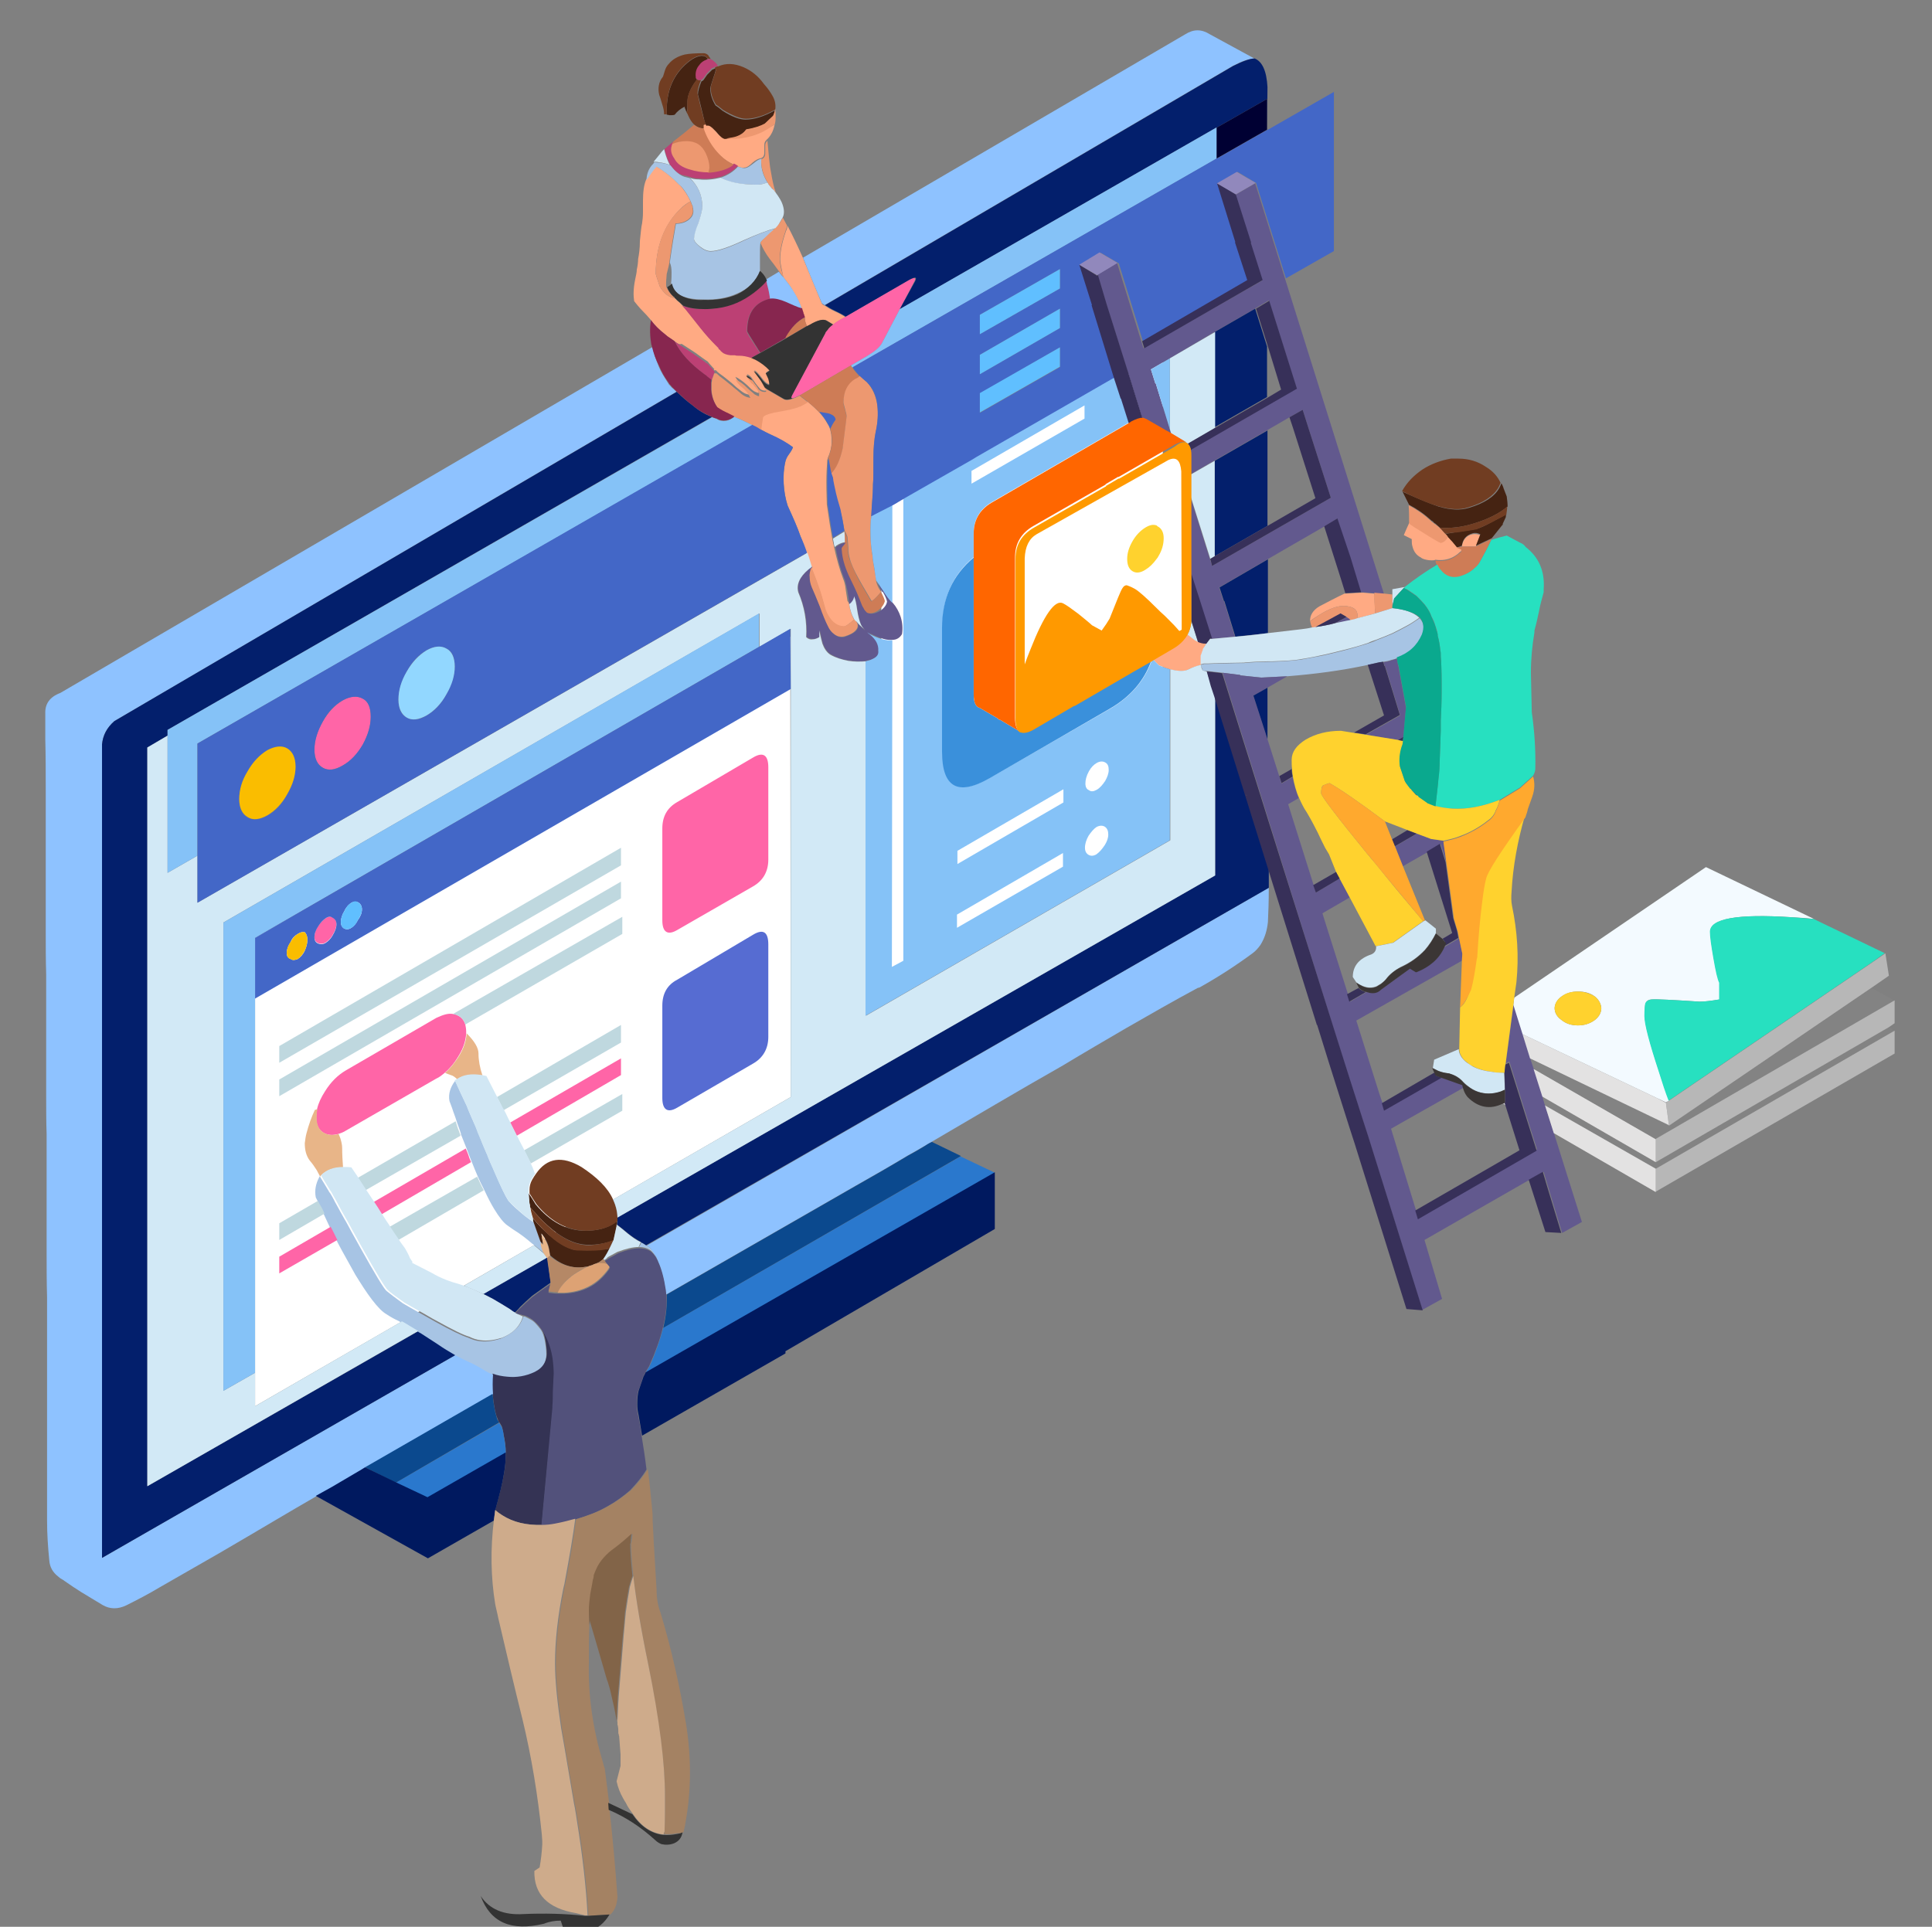 <?xml version="1.0" encoding="utf-8"?>
<!-- Generator: Adobe Illustrator 23.0.4, SVG Export Plug-In . SVG Version: 6.00 Build 0)  -->
<svg version="1.1" xmlns="http://www.w3.org/2000/svg" xmlns:xlink="http://www.w3.org/1999/xlink" x="0px" y="0px"
	 viewBox="0 0 439.3 438.2" style="enable-background:new 0 0 439.3 438.2;" xml:space="preserve">
<rect x="0" y="0" width="439.3" height="438.2" fill="#808080" stroke="none"/>
<style type="text/css">
	.st0{fill-rule:evenodd;clip-rule:evenodd;fill:#FFFFFF;}
	.st1{fill-rule:evenodd;clip-rule:evenodd;fill:#FFAA83;}
	.st2{fill-rule:evenodd;clip-rule:evenodd;fill:#A7C4E4;}
	.st3{fill-rule:evenodd;clip-rule:evenodd;fill:#566CD2;}
	.st4{fill-rule:evenodd;clip-rule:evenodd;fill:#FF65A7;}
	.st5{fill-rule:evenodd;clip-rule:evenodd;fill:#BFD8DF;}
	.st6{fill-rule:evenodd;clip-rule:evenodd;fill:#452312;}
	.st7{fill-rule:evenodd;clip-rule:evenodd;fill:#713D22;}
	.st8{fill-rule:evenodd;clip-rule:evenodd;fill:#BC4074;}
	.st9{fill-rule:evenodd;clip-rule:evenodd;fill:#CE7C56;}
	.st10{fill-rule:evenodd;clip-rule:evenodd;fill:#343354;}
	.st11{fill-rule:evenodd;clip-rule:evenodd;fill:#52517B;}
	.st12{fill-rule:evenodd;clip-rule:evenodd;fill:#62598E;}
	.st13{fill-rule:evenodd;clip-rule:evenodd;fill:#838383;}
	.st14{fill-rule:evenodd;clip-rule:evenodd;fill:#ED9870;}
	.st15{fill-rule:evenodd;clip-rule:evenodd;fill:#B7B7B7;}
	.st16{fill-rule:evenodd;clip-rule:evenodd;fill:#E3E2E2;}
	.st17{fill-rule:evenodd;clip-rule:evenodd;fill:#868082;}
	.st18{fill-rule:evenodd;clip-rule:evenodd;fill:#F3FAFF;}
	.st19{fill-rule:evenodd;clip-rule:evenodd;fill:#27E0C0;}
	.st20{fill-rule:evenodd;clip-rule:evenodd;fill:#FFD22E;}
	.st21{fill-rule:evenodd;clip-rule:evenodd;fill:#8EC2FF;}
	.st22{fill-rule:evenodd;clip-rule:evenodd;fill:#031F6C;}
	.st23{fill-rule:evenodd;clip-rule:evenodd;fill:#2A78CD;}
	.st24{fill-rule:evenodd;clip-rule:evenodd;fill:#0B498E;}
	.st25{fill-rule:evenodd;clip-rule:evenodd;fill:#00195F;}
	.st26{fill-rule:evenodd;clip-rule:evenodd;fill:#D2E9F6;}
	.st27{fill-rule:evenodd;clip-rule:evenodd;fill:#85C2F7;}
	.st28{fill-rule:evenodd;clip-rule:evenodd;fill:#4367C7;}
	.st29{fill-rule:evenodd;clip-rule:evenodd;fill:#FABD00;}
	.st30{fill-rule:evenodd;clip-rule:evenodd;fill:#60BFFF;}
	.st31{fill-rule:evenodd;clip-rule:evenodd;fill:#E8B588;}
	.st32{fill-rule:evenodd;clip-rule:evenodd;fill:#D1E7F4;}
	.st33{fill-rule:evenodd;clip-rule:evenodd;fill:#B58866;}
	.st34{fill-rule:evenodd;clip-rule:evenodd;fill:#DDA274;}
	.st35{fill-rule:evenodd;clip-rule:evenodd;fill:#A48263;}
	.st36{fill-rule:evenodd;clip-rule:evenodd;fill:#826448;}
	.st37{fill-rule:evenodd;clip-rule:evenodd;fill:#CEAB8B;}
	.st38{fill-rule:evenodd;clip-rule:evenodd;fill:#333333;}
	.st39{fill-rule:evenodd;clip-rule:evenodd;fill:#000033;}
	.st40{fill-rule:evenodd;clip-rule:evenodd;fill:#92D7FF;}
	.st41{fill-rule:evenodd;clip-rule:evenodd;fill:#373059;}
	.st42{fill-rule:evenodd;clip-rule:evenodd;}
	.st43{fill-rule:evenodd;clip-rule:evenodd;fill:#9188BC;}
	.st44{fill-rule:evenodd;clip-rule:evenodd;fill:#8C6E54;}
	.st45{fill-rule:evenodd;clip-rule:evenodd;fill:#0AA98E;}
	.st46{fill-rule:evenodd;clip-rule:evenodd;fill:#FFA92E;}
	.st47{fill-rule:evenodd;clip-rule:evenodd;fill:#3B3635;}
	.st48{fill-rule:evenodd;clip-rule:evenodd;fill:#3A90DB;}
	.st49{fill-rule:evenodd;clip-rule:evenodd;fill:#FF9900;}
	.st50{fill-rule:evenodd;clip-rule:evenodd;fill:#FF6600;}
	.st51{fill-rule:evenodd;clip-rule:evenodd;fill:#87264F;}
	.st52{fill-rule:evenodd;clip-rule:evenodd;fill:#D7E5EA;}
</style>
<g id="Laag_2">
	<polyline class="st0" points="58,213.3 58,319.8 179.8,249.5 179.7,144.8 179.7,144.8 58,213.3 	"/>
	<polygon class="st0" points="233,163.6 269.4,144.9 269.4,102.3 231.9,123.5 	"/>
	<polygon class="st0" points="200.4,225.4 264.4,190 264.4,80.5 200.4,116.2 	"/>
</g>
<g id="Laag_1">
	<g id="Layer_1">
	</g>
	<g id="Layer_3">
		<path class="st1" d="M153.5,77.7c-0.6-0.4-1.1-0.8-1.6-1.1c-0.2-0.2-0.4-0.3-0.6-0.5c-1.3-1-2.4-2.1-3.2-3.2c-0.2-0.2-0.8-1-2-2.2
			c-0.8-0.8-1.4-1.6-1.9-2.2c-0.2-1.2-0.2-2.8,0.2-4.8c0.2-1,0.4-1.8,0.4-2.4c0.2-0.9,0.3-1.7,0.3-2.4c0.2-1,0.4-2.4,0.4-4.1
			c0.2-1.9,0.3-3.2,0.5-4c0.1-0.7,0.2-1.5,0.2-2.5c0-1.1,0-1.9,0-2.5c0-2.1,0.2-3.7,0.7-4.9c0.3-0.4,0.7-1,1.1-1.6
			c0.5-0.7,0.9-1.2,1.2-1.5c2,1.2,3.7,2.6,5.1,4.1c0.1,0.1,0.1,0.1,0.2,0.1c0,0,0,0.1,0.1,0.1c0,0.1,0,0.1,0.1,0.1
			c1,1.2,1.8,2.4,2.3,3.6c-0.8,0.4-1.6,1-2.4,1.8c-3.6,3.6-5.5,8.5-5.5,14.7c0,0.1,0.3,1,0.9,2.8c0.9,1.6,2,2.5,3.4,2.7
			c0.2,0.1,0.3,0.3,0.5,0.5l0.6,0.5c0.1,0.1,0.3,0.3,0.4,0.4c0.1,0.1,0.1,0.2,0.2,0.2c0.4,0.4,0.9,1,1.6,1.9l2.7,3.4
			c1.2,1.5,2.3,2.7,3.3,3.7l0.5,0.5c0.1,0.1,0.1,0.1,0.2,0.2c0,0,0.1,0,0.1,0.1c0,0,0.1,0.1,0.2,0.1l0.2,0.2
			c0.1,0.2,0.3,0.3,0.4,0.4c0.4,0.4,1,0.6,1.9,0.7c0.2,0,0.5,0,1,0c0.3,0,0.6,0.1,0.8,0.1c0.1,0,0.1,0,0.2,0c0.9,0,1.8,0.2,2.7,0.5
			c0.3,0.2,0.7,0.3,1.1,0.5c1.1,0.6,2.2,1.4,3.1,2.4l-0.9,0.6c0.4,0.8,0.6,1.3,0.6,1.3c0.2,0.4,0.3,0.8,0.2,1.1c0,0.1,0,0.2,0,0.3
			c-0.1,0-0.2-0.1-0.3-0.1c-0.5-0.2-1-0.7-1.5-1.4c-0.7-0.9-1.2-1.5-1.7-1.7c0.3,0.5,0.9,1.2,1.6,2.2c0.4,0.5,0.6,0.9,0.8,1.4
			c0,0.1,0.1,0.1,0.1,0.2c0.2,0.3,0.3,0.6,0.3,0.8c-0.5,0.1-1,0-1.4-0.3l-0.1-0.1c-0.2-0.2-0.5-0.6-0.9-1.1s-0.6-0.9-0.8-1.1
			C171,86.1,171,86,171,86c-0.4-0.5-0.8-0.8-1.2-0.9c0.1,0.1,0.1,0.2,0.2,0.4c0.1,0.1,0.2,0.3,0.3,0.4l0.2,0.2
			c0.2,0.2,0.4,0.5,0.8,0.8c0,0.1,0.1,0.1,0.1,0.2c0.4,0.5,0.8,0.9,1,1.4c0,0.1,0,0.1,0.1,0.2c0,0.1,0,0.2,0,0.3v0.4
			c-0.3-0.1-0.6-0.2-1-0.4c-0.5-0.3-1-0.8-1.6-1.4c-1.1-1-2-1.6-2.7-1.9c0.2,0.4,0.4,0.7,0.8,1.1c0.1,0.1,0.4,0.4,1,0.9
			c0.7,0.7,1.2,1.3,1.4,1.9c0,0.1,0,0.2,0.1,0.2c-0.1,0-0.2,0-0.4-0.1c-0.6-0.1-1.1-0.4-1.6-0.8c-0.8-0.6-1.4-1.1-1.8-1.5
			c-0.3-0.3-1.1-0.9-2.2-1.8c-0.7-0.5-1.3-0.9-1.7-1.4c-0.2,0-0.3,0-0.5,0c0-0.1,0-0.1,0.1-0.2v-0.1c-0.1-0.1-0.1-0.1-0.2-0.2
			c-0.3-0.3-0.5-0.6-0.8-0.9l-0.5-0.6c-0.1-0.1-0.2-0.1-0.3-0.2s-0.2-0.1-0.3-0.2l-1.4-1c-0.6-0.5-1.9-1.3-3.9-2.6
			C154.5,78.4,154,78.1,153.5,77.7z M176.2,28.2c0,0.1-0.1,0.2-0.1,0.3c-0.3,1.4-0.9,2.5-1.8,3.3c-0.3,0.3-0.5,0.6-0.5,1.1
			c0,0.2,0,0.7,0,1.3c0,0.5,0,0.9-0.1,1.1c-0.1,0.4-0.4,0.6-0.8,0.7c-0.5,0.1-1.1,0.4-1.8,1c-0.7,0.7-1.3,1.1-1.8,1.1
			c-0.4,0.1-0.9,0-1.4-0.2c-0.6-0.3-1-0.5-1.3-0.6c-1.6-0.7-3-1.9-4.2-3.4c-1.2-1.4-2-3-2.6-4.8c0-0.2,0-0.5,0-0.7
			c0.2,0,0.3-0.1,0.5-0.1c0.4,0,0.7,0.1,1,0.2c0.3,0.2,0.7,0.5,1,0.9l0.2,0.2c0.2,0.2,0.5,0.5,0.8,0.9c0.3,0.3,0.6,0.6,0.9,0.7
			l0.2,0.1l0,0c0.1,0,0.2,0,0.4,0c0.3,0.1,0.7,0.1,1,0.1c3.4,0,6.4-0.9,9-2.6C175.5,28.8,175.9,28.5,176.2,28.2z M178.1,63
			c-0.1-0.6-0.2-1.1-0.3-1.5c-0.3-1.4-0.4-2.2-0.4-2.5c0-1.7,0.4-3.8,1.3-6.4c0.2-0.4,0.3-0.8,0.4-1.2c1.1,2.1,2.3,4.6,3.5,7.3
			c0.1,0.2,0.1,0.3,0.2,0.5c0.2,0.4,1.5,3.7,4.1,9.9c0.1,0.1,0.3,0.3,0.6,0.4c0.6,0.4,1.4,0.9,2.5,1.4c0.9,0.4,1.6,0.8,2.2,1.2
			l-1.1,0.6c-0.6,0.4-1.2,0.7-1.6,1.1l-1.5-0.9c-0.7-0.4-2-0.1-3.7,0.9l-0.8,0.4c-0.3-0.6-0.5-1.2-0.5-1.9c0,0,0-0.1-0.1-0.1
			c-0.1-0.2-0.1-0.4-0.2-0.6c0,0-0.1-0.1-0.1-0.2v-0.1c-0.2-0.5-0.3-0.9-0.3-1c-0.4-1.3-1-2.6-1.9-4C179.9,65.3,179.1,64.3,178.1,63
			z M329.2,122c0.7,0.7,1.4,1.5,2.1,2.4l1,0.4v0.4c-0.1,0-0.1,0.1-0.1,0.2c0,0-0.1,0.1-0.2,0.1c-1,1-2.2,1.6-3.5,1.8
			c-0.7,0.1-1.3,0.1-2.1,0c-0.1,0-0.1,0-0.2,0.1c-0.8,0.1-1.6,0-2.3-0.2c-0.3-0.1-0.6-0.2-0.8-0.4c-1-0.5-1.6-1.3-1.9-2.4
			c-0.2-0.6-0.2-1.1-0.2-1.8l-1.8-0.9c0.4-0.9,0.7-1.7,1.1-2.5c0-0.1,0.1-0.2,0.2-0.3c0.7,0.5,1.6,1.1,2.8,1.8
			c2.8,1.8,4.3,2.6,4.4,2.6C328.4,123.2,328.9,122.7,329.2,122z M193.1,137.5c0.2,1.4,0.6,2.5,1.1,3.4c-1.2,1.1-2,1.6-2.3,1.6
			c-1.9,0-3.3-1.2-4.2-3.6c-0.7-2.7-1.2-4.3-1.4-4.8c-0.7-2.2-1.4-3.9-1.9-5V129c-0.3-1-0.6-2.1-1-3.2c-0.4-1.2-0.9-2.5-1.4-3.9
			c-0.6-1.7-1.6-4-2.9-6.9c-0.5-1.6-0.8-3.3-0.9-5c-0.1-1.7,0-3.4,0.4-5.1c0.1-0.4,0.3-1,0.8-1.6c0.5-0.7,0.8-1.2,0.9-1.6
			c-1.4-1-3.1-1.9-5.1-2.9c-0.5-0.2-1.2-0.6-2.2-1.1c0.1-1,0.2-1.8,0.3-2.3s0.1-0.7,0.2-0.8c0.2-0.3,1-0.6,2.2-0.9
			c0.2,0,0.3-0.1,0.5-0.1c2.1-0.4,3.3-0.6,3.5-0.7c0.5-0.1,0.9-0.2,1.2-0.3s0.7-0.3,1.1-0.4c0.6-0.3,1.1-0.6,1.6-0.9l0.1,0.1
			c1,0.8,1.8,1.6,2.5,2.3c0.8,0.8,1.4,1.7,1.9,2.6c0.3,0.4,0.5,0.8,0.6,1.2c0.3,0.9,0.4,1.9,0.4,2.9c0,1.2-0.3,2.5-0.9,3.8
			c0,0.1,0,0.2-0.1,0.4c-0.1,1.5-0.2,3.2-0.2,5.1c0,0.3,0,2,0.1,5c0.5,3.5,0.9,6,1.2,7.6c0.1,0.4,0.1,0.7,0.2,1
			c0.1,0.3,0.1,0.6,0.2,0.9c0.6,2.8,1.3,5.3,2.1,7.4c0.3,0.7,0.5,1.5,0.6,2.5c0.1,0.6,0.2,1.4,0.4,2.6
			C193,137,193,137.2,193.1,137.5z M266,152.2c-0.8-0.2-1.6-0.5-2.5-0.9l-1.3-1.3l4.6-2.7c1.4-0.8,2.5-1.9,3.2-3.1
			c0.4,0.3,0.9,0.7,1.4,1.1c0.2,0.2,0.6,0.4,1,0.6c0.5,0.2,1.1,0.4,1.9,0.5c-0.3,0.4-0.5,0.9-0.7,1.3c0,0.1,0,0.2-0.1,0.4
			c0,0.2-0.1,0.4-0.2,0.6c-0.1,0.1-0.1,0.3-0.2,0.5v2c-1,0.3-2,0.6-2.8,1C269.3,152.8,267.9,152.7,266,152.2z M312.7,139.5
			c-1.4,0.4-2.7,0.8-4.1,1.1l0,0c0.1-0.5,0.1-1-0.1-1.5l0,0c-0.3-0.6-0.8-0.9-1.5-1.1c-0.4-0.1-0.9-0.2-1.5-0.2
			c-1.5,0-3.4,0.7-5.6,2.1c-0.8,0.5-1.5,0.9-2,1.4c-0.1-1.3,0.6-2.5,2.1-3.4c1.9-1,3.8-2,5.7-2.9h0.2l3.6-0.2h0.5l2.5,0.2
			c0,0.2,0,0.4,0,0.6L312.7,139.5z M335.6,124.3h-3.2c0.2-1.5,1-2.5,2.4-2.8c0.7-0.1,1.3,0,1.8,0.2L335.6,124.3z"/>
		<path class="st2" d="M172.9,55.2c-0.1,0.8-0.1,1.9-0.1,3.2c0,1.6,0,2.7,0,3.2c-0.8,2.3-2.6,4.1-5.3,5.2c-2.2,1-4.8,1.4-7.6,1.3
			c-1.8,0-3.2-0.2-4.4-0.6c-1.6-0.6-2.6-1.7-2.9-3.1c0.1-1,0.1-1.8,0.1-2.4c0-0.9-0.1-1.7-0.4-2.3c0.5-3.6,1-6.5,1.4-8.8
			c1.1,0,2.1-0.3,2.9-0.9c0.9-0.7,1.2-1.5,1-2.5c0-0.1,0-0.1,0-0.1l0,0c-0.1-0.2-0.1-0.4-0.1-0.6l-0.1-0.1c-0.1-0.3-0.2-0.5-0.3-0.8
			c-0.6-1.3-1.3-2.5-2.3-3.6c-0.1,0-0.1-0.1-0.1-0.1c-0.1,0-0.1-0.1-0.1-0.1c-0.1,0-0.1-0.1-0.2-0.1c-1.4-1.5-3.1-2.9-5.1-4.1
			c-0.3,0.3-0.7,0.8-1.2,1.5c-0.4,0.6-0.8,1.2-1.1,1.6c0-0.6,0.1-1.2,0.3-1.8c0.2-0.6,0.5-1.1,0.9-1.6c0.2-0.2,0.4-0.4,0.6-0.7
			c0.4,0,0.8,0.1,1.2,0.1c0.9,0.1,1.7,0.3,2.5,0.6c1.1,1.5,2.2,2.3,3.1,2.6c0.8,0.2,1.2,0.3,1.2,0.3c2,1.8,2.9,4,2.9,6.6
			c0,0.6-0.3,1.9-0.9,3.7c-0.6,1.8-1,3-1,3.6c0,0.5,0.5,1,1.4,1.8c0.9,0.7,1.7,1,2.4,1c1.6,0,4.2-0.9,7.8-2.6
			c2.8-1.3,5.1-2.2,6.9-2.6c-0.2,0.2-0.4,0.4-0.6,0.6c-0.6,0.6-1.1,1-1.4,1.3C173.7,54.3,173.2,54.7,172.9,55.2z M174.5,41.5
			c-0.8,0.3-1.5,0.5-2.2,0.5c-3.9,0-6.7-0.5-8.4-1.6c1.5-0.5,2.8-1.3,3.9-2.5c0.1,0.1,0.2,0.1,0.4,0.1c0.5,0.2,1,0.3,1.4,0.2
			c0.5-0.1,1-0.5,1.8-1.1c0.7-0.6,1.2-0.9,1.8-1C172.9,37.9,173.4,39.7,174.5,41.5z M316.6,138v-0.5h0.1
			C316.6,137.7,316.6,137.9,316.6,138z M317.6,149.7c-0.4,0.2-0.9,0.3-1.3,0.4c-0.5,0.2-1.1,0.3-1.7,0.4c-0.3,0-0.5,0.1-0.8,0.1
			c-0.9,0.2-1.8,0.4-2.7,0.6c-6,1.3-12.1,2.1-18.4,2.6c-1.9,0.1-3.9,0.2-5.9,0.3l-4.8-0.5v-0.1l-4-0.5l-3.5-0.4l-1-0.1
			c-0.1-0.3-0.2-0.6-0.4-0.9l0,0c0-0.2,0-0.3,0-0.4c0.2-0.1,0.5-0.1,0.7-0.2c0.1,0,0.1,0,0.2,0c0.2,0,0.5,0,0.7,0
			c0.8,0,1.6-0.1,2.7-0.1c1.5,0,3.2-0.1,5.3-0.1c0.1,0,0.1,0,0.2,0c0.6-0.1,1.4-0.1,2.5-0.2c1,0,2.2-0.1,3.5-0.1c0.2,0,0.4,0,0.6,0
			c2.8-0.1,4.9-0.3,6.4-0.5c2-0.4,3.9-0.7,5.7-1.1c1.4-0.3,2.8-0.7,4.1-1c2-0.5,3.8-1.1,5.5-1.6c0.6-0.2,1.2-0.4,1.8-0.7
			c1.3-0.5,2.5-1,3.7-1.5c1-0.5,2-1,2.9-1.5c1-0.5,2-1.2,3.2-2c1,1.1,1.2,2.4,0.6,4C322.2,146.9,320.4,148.7,317.6,149.7z
			 M149.7,286.9c-0.5-1-1-1.8-1.6-2.4c-0.7-0.6-1.7-0.9-2.8-0.9c0.2-0.3,0.4-0.7,0.5-1.1c0,0,0.1,0.1,0.3,0.2
			c0.3,0.1,0.6,0.3,0.8,0.5c0.3,0.2,0.6,0.4,0.8,0.5c0.5,0.4,1,1.1,1.5,2.2C149.5,286.2,149.6,286.5,149.7,286.9z M119,299.4
			c0.1,0,0.2,0,0.3,0c0.6,0.3,1.2,0.6,1.7,0.9s1.1,1,1.9,2c0.7,0.9,1.1,2.6,1.3,5c0.2,2.3-0.7,4-2.7,5c-2.1,1-4.1,1.3-6.2,1.1
			c-1.2,0-2.3-0.3-3.4-0.7c-0.6-0.2-1.1-0.5-1.7-0.8c-1.6-1-2.9-1.7-3.9-2.1s-1.8-0.8-2.4-1.2c-0.2-0.1-0.4-0.2-0.6-0.3
			c-1.4-0.8-2.7-1.6-4-2.5c-1.2-0.8-2.4-1.6-3.7-2.4c-0.3-0.2-0.6-0.4-0.8-0.5c-0.8-0.5-1.5-0.9-2-1.2c-0.5-0.3-1.1-0.7-1.7-1
			c-0.2-0.1-0.3-0.2-0.5-0.3c-0.9-0.4-1.8-0.9-2.7-1.5c-0.9-0.5-2-1.6-3.3-3.3c-1.3-1.7-2.5-3.6-3.8-5.7c-1-1.8-2-3.6-3-5.4
			c-0.4-0.8-0.9-1.6-1.3-2.5c-0.5-0.9-0.9-1.8-1.4-2.7c0-0.1-0.1-0.2-0.1-0.2c-0.5-1-0.9-2-1.4-3c-0.3-0.8-0.7-1.5-1-2.2
			c-0.1-0.3-0.3-0.5-0.4-0.8c-0.2-0.4-0.3-0.6-0.4-0.8c-0.3-1.6,0-3.1,0.8-4.6c0-0.1,0.1-0.1,0.1-0.2c0.6,1,1.3,2.1,2,3.3
			c0.1,0.2,0.2,0.4,0.4,0.6c0.3,0.5,0.6,1,0.9,1.6c0.1,0.3,0.4,0.7,0.7,1.3c0.4,0.7,0.9,1.7,1.6,2.9c0.5,0.8,1,1.8,1.6,2.9
			s1.3,2.3,2,3.6c3.4,6.1,5.4,9.4,6,9.9s1.9,1.5,3.7,2.8c1.2,0.7,2.4,1.4,3.5,2c1.4,0.8,2.7,1.5,3.9,2.2c3.6,2,6.1,3.2,7.4,3.6
			c0.9,0.4,1.7,0.7,2.6,0.8c1.5,0.2,3,0,4.6-0.5h0.1C116.6,303.3,118.3,301.7,119,299.4z M103.5,245.8c0.8,1.8,1.7,3.7,2.7,5.8
			c0.1,0.3,0.3,0.8,0.6,1.5c0.3,0.8,0.8,1.8,1.4,3.2c0.4,0.9,0.8,1.9,1.2,3c0.4,0.9,0.8,2,1.3,3.1c0.1,0.2,0.2,0.3,0.2,0.5
			c0.4,1,0.8,2,1.2,2.8c0.5,1.2,1,2.2,1.4,3.2c1.2,2.7,2,4.2,2.4,4.5c0.5,0.6,1.6,1.6,3.4,3.1c0.7,0.5,1.4,1.1,2.1,1.5l1.6,4.5
			c0.1,1,0.3,1.9,0.9,2.7c-0.4-0.4-0.9-0.8-1.4-1.2c-0.3-0.3-0.7-0.5-1-0.8c-0.7-0.5-1.2-1-1.6-1.3c-0.6-0.5-1.3-1-2-1.5
			c-0.8-0.5-1.7-1.1-2.5-1.7c-0.9-0.6-1.9-1.9-3-3.7c-0.8-1.3-1.5-2.7-2.2-4.2c-0.3-0.6-0.6-1.2-0.9-1.8c-0.2-0.4-0.4-0.9-0.6-1.3
			c-0.5-1.1-0.9-2.2-1.4-3.4c-0.1-0.3-0.3-0.7-0.4-1c-0.3-0.7-0.5-1.4-0.8-2.1c-0.4-1-0.8-2-1.2-3c-0.1-0.1-0.1-0.3-0.1-0.4
			c-0.3-1-0.7-1.9-1-2.9s-0.7-1.9-1-2.9c-0.3-0.8-0.5-1.3-0.6-1.6C101.9,248.8,102.4,247.2,103.5,245.8z"/>
		<path class="st3" d="M174.7,214.8v21c0,2.7-1.2,4.8-3.5,6.1l-17.2,10c-2.2,1.3-3.4,0.5-3.4-2.2v-21c0-2.7,1.1-4.7,3.4-5.9
			l17.2-10.2C173.5,211.2,174.7,211.9,174.7,214.8z"/>
		<path class="st4" d="M204.6,70.3l-4.1,7.8c-0.6,1-1.7,2-3.4,2.9l-3.6,2.1l-11.6,6.8c-0.1,0-0.1,0-0.1,0c-0.6,0.3-1,0.5-1.3,0.6
			c-0.6,0.2-0.7,0-0.4-0.6l7.6-14.2v-0.1c0.1-0.2,0.3-0.4,0.5-0.6c0.3-0.4,0.7-0.9,1.2-1.2c0.5-0.4,1-0.7,1.6-1.1l1.1-0.6l14-8.1
			c1.7-1,2.3-1,1.8,0L204.6,70.3z M174.7,174.5v21c0,2.7-1.2,4.8-3.5,6.1l-17.2,9.9c-2.2,1.3-3.4,0.5-3.4-2.2v-20.9
			c0-2.7,1.1-4.7,3.4-6l17.2-10.1C173.5,170.9,174.7,171.7,174.7,174.5z M103,230.6c0.4,0,0.7,0.1,1,0.3c0.9,0.4,1.5,1.1,1.8,2.1
			c0.1,0.5,0.2,1,0.2,1.6c0,0.1,0,0.2,0,0.4c-0.1,1.8-0.7,3.6-2,5.6c-0.8,1.3-1.8,2.5-2.9,3.4c-0.6,0.5-1.2,1-1.9,1.3l-20.5,11.8
			c-0.6,0.4-1.2,0.6-1.8,0.8c-1.1,0.3-2.1,0.3-3-0.1c-1.3-0.6-2-1.8-2-3.6c0-0.7,0.1-1.3,0.2-2c0.3-1.3,0.9-2.6,1.8-4
			c1.3-2.1,2.9-3.7,4.8-4.8l20.5-11.9C100.7,230.8,101.9,230.4,103,230.6z M117.5,258.3c-0.5-1-1-2-1.5-3l25.2-14.6v3.8L117.5,258.3
			z M84.3,163c0,2-0.6,4.1-1.8,6.3c-1.2,2.2-2.8,3.8-4.6,4.8c-1.8,1-3.3,1.2-4.5,0.5s-1.9-2.1-1.9-4.1c0-2.1,0.6-4.2,1.9-6.4
			c1.2-2.1,2.7-3.7,4.5-4.8c1.8-1,3.3-1.1,4.6-0.4C83.7,159.5,84.3,160.9,84.3,163z M74.1,208.8c0.6-0.4,1.1-0.4,1.5-0.2
			c0.6,0.3,0.9,0.8,0.9,1.5c0,0.8-0.3,1.6-0.9,2.6c-0.4,0.7-0.9,1.2-1.5,1.6c-0.6,0.4-1.2,0.4-1.7,0.2c-0.6-0.2-0.9-0.7-0.9-1.4
			c0-0.9,0.3-1.7,0.9-2.6C72.9,209.8,73.5,209.2,74.1,208.8z M84.9,273.4l21-12.2c0.3,0.7,0.6,1.4,0.8,2.1c0.1,0.3,0.3,0.7,0.4,1
			l-20.4,11.9C86.1,275.2,85.5,274.3,84.9,273.4z M76.7,282l-13.2,7.6v-3.8l11.7-6.8c0,0.1,0.1,0.2,0.1,0.2
			C75.8,280.2,76.3,281.1,76.7,282z"/>
		<path class="st5" d="M105.8,233c-0.3-1-0.9-1.7-1.8-2.1c-0.3-0.1-0.6-0.2-1-0.3l38.5-22.1v3.9L105.8,233z M113,249.5l28.2-16.4v4
			l-26.7,15.4c-0.1-0.2-0.2-0.4-0.3-0.5C113.9,251.1,113.4,250.3,113,249.5z M120.7,264.6c0-0.1-0.1-0.2-0.1-0.2
			c-0.5-0.9-1-1.9-1.4-2.8l22.3-12.8v3.8L120.7,264.6z M141.2,204.3l-77.7,45v-3.8l77.7-45V204.3z M141.2,196.8l-77.7,44.9v-3.8
			l77.7-45.1V196.8z M83.1,270.7c-0.6-0.9-1.2-1.9-1.8-2.8l22.3-12.9c0.3,1,0.6,1.9,1,2.9c0,0.1,0.1,0.2,0.1,0.4L83.1,270.7z
			 M90.6,282c-0.6-0.9-1.2-1.8-1.9-2.8c0-0.1-0.1-0.1-0.1-0.2l19.9-11.4c0.2,0.4,0.4,0.9,0.6,1.3c0.3,0.6,0.6,1.3,0.9,1.8L90.6,282z
			 M73.8,276l-10.3,6v-3.8l8.8-5.1c0.1,0.2,0.2,0.5,0.4,0.8C73.1,274.5,73.5,275.3,73.8,276z"/>
		<path class="st6" d="M342.8,115.2c-1.9,1.6-4.5,2.9-7.8,3.9c-2.6,0.8-5.2,1.1-7.6,0.9c-0.3-0.3-0.7-0.6-1-0.9l0,0
			c-0.1-0.1-0.1-0.1-0.2-0.1c0,0-0.1-0.1-0.2-0.2s-0.2-0.3-0.5-0.4c-1.5-1.4-3.2-2.6-5.1-3.6c-0.2-0.4-0.4-0.8-0.6-1.2l-0.9-1.8l0,0
			c0.4,0.2,0.8,0.4,1.3,0.6c2.9,1.3,5.2,2.2,6.9,2.8c2.7,0.8,5,0.9,6.9,0.3c3.4-1,5.8-2.5,6.9-4.5c0.2-0.4,0.4-0.8,0.5-1.1
			c0.2,0.4,0.4,0.8,0.5,1.2c0.2,0.6,0.5,1.2,0.7,1.8C342.7,113.6,342.8,114.5,342.8,115.2z M331.3,124.5c-0.7-0.9-1.4-1.7-2.1-2.4
			c-0.1-0.1-0.2-0.2-0.2-0.3c-0.1-0.1-0.2-0.2-0.4-0.4c0.7-0.1,1.6-0.2,2.6-0.4c2.6-0.4,4-0.6,4.5-0.7c1-0.3,2.1-0.8,3.5-1.6
			c1.9-1,2.9-1.5,3-1.6c0.1,0,0.2-0.1,0.3-0.1c-0.1,0.2-0.1,0.4-0.1,0.6l-0.7,1.5v0.1c0,0,0,0,0,0.1c0,0,0,0.1-0.1,0.1l-2.4,3
			l-3.6,1.7l1-2.6c-0.6-0.3-1.2-0.4-1.8-0.2c-1.4,0.4-2.2,1.3-2.4,2.8L331.3,124.5z M158.5,18.1c-0.1,0-0.1,0.1-0.1,0.1
			c-1,1.3-1.6,2.5-1.9,3.6c-0.2,0.6-0.2,1.6-0.2,2.9c0,0.3-0.1,0.6-0.2,0.9v-0.1l-0.4-1v-0.1c0,0,0-0.1-0.1-0.1
			c-0.8,0.4-1.6,1-2.2,1.8c-0.3,0.1-0.7,0.1-1.2,0.1l-0.4-0.1c-0.1,0-0.1,0-0.2,0c0-0.7,0-1,0-1c0-4.6,1.6-8.2,4.7-10.8
			c1.2-1,2.2-1.5,3.2-1.6c0.7,0,1.2,0.2,1.4,0.8h-0.1l-0.1,0.1c-0.6,0.3-1.2,0.7-1.6,1.2l0,0l0,0v0.1l0,0c-0.6,0.8-0.9,1.7-0.8,2.6
			C158.2,17.8,158.3,18,158.5,18.1z M176.1,25.6c-0.1,0.3-0.2,0.5-0.3,0.8l-1.9,1.8c-0.9,0.5-2.4,1-4.2,1.3l-0.1,0.1
			c-0.5,0.7-1.2,1.1-2.1,1.5c-0.5,0.2-1.3,0.3-2.4,0.5c-0.1,0-0.2,0-0.4,0l0,0l-0.2-0.1c-0.3-0.1-0.6-0.4-0.9-0.7
			c-0.3-0.3-0.5-0.6-0.8-0.9l-0.2-0.2c-0.4-0.4-0.7-0.7-1-0.9c-0.3-0.2-0.6-0.3-1-0.2c-0.2-0.4-0.4-0.9-0.5-1.4
			c-0.9-3.8-1.4-5.7-1.4-5.7c0-0.8,0.3-1.8,0.8-3c0.3-0.1,0.5-0.3,0.6-0.5l0.7-1c0.2-0.2,0.5-0.5,0.7-0.7s0.3-0.3,0.5-0.5h0.1
			c0.2-0.1,0.4-0.2,0.6-0.3c0,0.2,0,0.4,0,0.6c0,0.1-0.2,0.7-0.6,1.9c-0.4,1.2-0.6,1.9-0.6,2.1c0,1.3,0.4,2.6,1.2,3.9
			c0.5,0.3,1,0.7,1.6,1.2c2.2,1.4,3.9,2,5.2,2c2,0,4.2-0.7,6.7-2.1C176.2,25.1,176.1,25.4,176.1,25.6z M140.2,278.6v0.3l-0.7,3.2
			c-1.8,0.7-3.7,1-5.7,1c-3.7,0-7.6-2.3-11.7-6.8c-0.6-0.6-1.1-1.2-1.6-1.8v-0.1c0-0.2,0-0.4-0.1-0.7c-0.1-0.8-0.1-1.6-0.2-2.3
			c0.5,0.7,1,1.5,1.6,2.5c3.3,4,7.1,6,11.3,6c2.7,0,4.9-0.6,6.5-1.7c0.2-0.1,0.4-0.3,0.6-0.5C140.4,278,140.3,278.3,140.2,278.6z
			 M138.6,283.9c-0.4,0.8-0.9,1.6-1.4,2.4c-0.4,0.3-0.7,0.6-1.1,0.8l0,0c-0.4,0.2-0.7,0.3-1,0.4c0,0-0.1,0-0.2,0.1
			c-0.3,0.1-0.6,0.2-1,0.3v0.1c-0.1,0-0.2,0-0.2,0c-3,0.7-5.9-0.1-8.6-2.5c-0.1-0.4-0.1-0.8-0.2-1.1c-0.1-1.3-0.7-2.5-1.8-3.9
			l0.4,2.4l-0.6-0.5l-1.6-4.5l-0.1-0.2c0-0.2,0-0.5-0.1-0.7c0.7,0.8,1.4,1.6,2,2.2c2.5,2.5,4.7,4.1,6.7,4.8c0.5,0.2,1.1,0.3,1.6,0.3
			c3,0.1,5,0,6-0.2C138,284.1,138.4,284,138.6,283.9z"/>
		<path class="st7" d="M318.8,111.7c1.1-2,2.7-3.6,4.6-4.9c2-1.3,4.2-2.1,6.5-2.5c0.6,0,1.2,0,1.7,0c2.3,0,4.4,0.6,6.3,1.9
			c1.5,0.9,2.6,2.1,3.3,3.6c-0.1,0.3-0.3,0.7-0.5,1.1c-1.2,2-3.5,3.5-6.9,4.5c-1.8,0.6-4.1,0.5-6.9-0.3c-1.7-0.5-4-1.4-6.9-2.8
			C319.7,112.1,319.2,111.9,318.8,111.7z M328.6,121.4c-0.3-0.3-0.6-0.7-0.9-1c-0.1-0.1-0.2-0.2-0.4-0.4c2.4,0.2,5-0.1,7.6-0.9
			c3.4-1,6-2.3,7.8-3.9c0,0.6-0.1,1.2-0.2,1.9c-0.1,0-0.2,0.1-0.3,0.1c-0.1,0.1-1.2,0.6-3,1.6c-1.4,0.7-2.6,1.2-3.5,1.6
			c-0.4,0.1-1.9,0.3-4.5,0.7C330.2,121.1,329.3,121.3,328.6,121.4z M160,29.2c-0.8,0-1.5-0.3-2.2-0.9c-0.5-0.5-0.9-1.1-1.3-2
			c-0.1-0.2-0.2-0.5-0.4-0.8c0.2-0.2,0.2-0.5,0.2-0.9c-0.1-1.3,0-2.3,0.2-2.9c0.3-1.1,0.9-2.2,1.9-3.6c0-0.1,0.1-0.1,0.1-0.1
			s0.1,0,0.1,0.1c0.1,0.1,0.2,0.1,0.4,0.1h0.2c0.1,0,0.2,0,0.2,0c-0.5,1.2-0.8,2.2-0.8,3c0,0.1,0.4,2,1.4,5.7c0.2,0.5,0.3,1,0.5,1.4
			c-0.2,0-0.3,0.1-0.5,0.1C160,28.7,160,29,160,29.2z M160.9,13.4c-0.2-0.5-0.7-0.8-1.4-0.8c-1,0.1-2,0.6-3.2,1.6
			c-3.1,2.6-4.7,6.2-4.7,10.8c0,0,0,0.4,0,1c-0.3,0-0.5,0-0.6,0c0-0.6-0.1-1.3-0.4-2.2c-0.3-1-0.5-1.7-0.7-2.2
			c-0.2-0.8-0.2-1.5-0.1-2.1c0.1-0.7,0.4-1.4,0.9-2c0.1-0.1,0.2-0.6,0.5-1.5c0.2-0.6,0.5-1.1,0.8-1.4c0.9-1.1,2.1-1.8,3.7-2.2
			c1-0.2,2.5-0.3,4.3-0.3c0.3,0,0.6,0.1,1,0.4c0.1,0.2,0.3,0.5,0.6,0.9h-0.1C161.1,13.3,161,13.3,160.9,13.4L160.9,13.4z
			 M162.6,15.3c0.1-0.1,0.2-0.1,0.3-0.1c0.1-0.1,0.3-0.1,0.4-0.1c1.8-0.8,3.7-0.7,5.8,0.2c1.8,0.8,3.3,2,4.6,3.8
			c0.9,1,1.5,1.9,1.9,2.6c0.6,1,0.8,2,0.7,3v0.1l0,0v0.1c-2.5,1.4-4.7,2.1-6.7,2.1c-1.3,0-3-0.7-5.2-2c-0.6-0.5-1.1-0.9-1.6-1.2
			c-0.8-1.3-1.2-2.6-1.2-3.9c0-0.2,0.2-0.9,0.6-2.1c0.4-1.2,0.6-1.8,0.6-1.9C162.6,15.7,162.6,15.5,162.6,15.3z M139.4,272.8
			c0.6,1.3,0.9,2.7,1,4.1c0,0.3,0,0.6,0,0.8c-0.2,0.2-0.4,0.3-0.6,0.5c-1.7,1.1-3.9,1.7-6.5,1.7c-4.2,0-8-2-11.3-6
			c-0.6-0.9-1.1-1.7-1.6-2.5c0-0.3,0-0.6,0-0.8c0-0.8,0.2-1.6,0.6-2.3c0.3-0.5,0.6-1,0.9-1.4c2.5-3.6,5.9-4.1,10.3-1.5
			C135.7,267.7,138.2,270.1,139.4,272.8z M139.5,282c-0.3,0.6-0.6,1.2-0.9,1.9c-0.3,0.1-0.6,0.2-1.1,0.3c-1,0.2-3,0.3-6,0.2
			c-0.5,0-1.1-0.1-1.6-0.3c-2-0.6-4.3-2.2-6.7-4.8c-0.7-0.7-1.3-1.4-2-2.2c-0.3-0.9-0.5-1.7-0.6-2.5c0.5,0.6,1,1.2,1.6,1.8
			c4.1,4.5,8,6.8,11.7,6.8C135.9,283.1,137.8,282.7,139.5,282z"/>
		<path class="st8" d="M152.4,37.5c-0.5-0.9-0.8-1.8-1.1-2.8c-0.1-0.2-0.1-0.5-0.2-0.8l2.2-1.9c-0.2,0.2-0.3,0.4-0.4,0.7
			c-0.4,1-0.3,2.1,0.4,3.2c0.4,0.6,0.8,1.2,1.4,1.6c0.6,0.4,1.2,0.8,2,0.9c1.5,0.4,3,0.6,4.4,0.7c0.3,0,0.6,0,1-0.1
			c1.6-0.1,3-0.5,4.2-1.3c0.2-0.1,0.4-0.3,0.6-0.5l0.9,0.5c-1.1,1.2-2.4,2-3.9,2.5c-1.6,0.4-3.3,0.6-5,0.4c-0.8,0-1.5-0.2-2.2-0.4
			h0.1c0,0-0.4-0.1-1.2-0.3C154.5,39.8,153.5,38.9,152.4,37.5z M163.3,15c-0.1,0-0.3,0-0.4,0.1c-0.1,0-0.2,0.1-0.3,0.1
			c-0.2,0.1-0.4,0.2-0.6,0.3h-0.1c-0.2,0.1-0.3,0.3-0.5,0.5c-0.2,0.2-0.5,0.5-0.7,0.7l-0.7,1c-0.2,0.2-0.4,0.4-0.6,0.5
			c0,0-0.1,0-0.2,0H159c-0.2,0-0.3,0-0.4-0.1l-0.1-0.1c-0.2-0.1-0.3-0.3-0.3-0.6c-0.1-0.9,0.1-1.8,0.8-2.6l0,0v0l0,0l0,0
			c0.4-0.6,1-1,1.6-1.2c0.1,0,0.1-0.1,0.2-0.1h0.1c0.1,0,0.2,0,0.3-0.1c0.4,0,0.8,0.2,1.2,0.6C162.6,14.1,162.9,14.5,163.3,15z
			 M163.2,79l-0.5-0.5c-1-1-2.1-2.2-3.3-3.7l-2.7-3.4c-0.7-0.9-1.2-1.5-1.6-1.9c1.4,0.5,3.1,0.8,5,0.8c0.9,0,1.9-0.1,2.8-0.2
			c3-0.4,5.8-1.6,8.3-3.5c1.3-1,2.3-1.9,3-2.8c0.1,0.3,0.2,0.5,0.2,0.8c0.2,0.7,0.5,1.9,0.7,3.4c-3.5,0.7-5.3,3.2-5.3,7.4
			c0,0.2,0.6,1.3,1.9,3.2c0.1,0.1,0.1,0.2,0.2,0.3c0.3,0.5,0.6,1,0.9,1.4l-2,1.1c-0.9-0.3-1.8-0.5-2.7-0.5c-0.1,0-0.1,0-0.2,0
			c-0.2,0-0.5,0-0.8-0.1c-0.5,0-0.8,0-1,0c-0.8-0.1-1.5-0.3-1.9-0.7c-0.1-0.1-0.3-0.2-0.4-0.4l-0.2-0.2c-0.1,0-0.1-0.1-0.2-0.1
			C163.4,79.2,163.3,79.1,163.2,79z M161.8,86.5L161.8,86.5c-0.3-0.3-0.6-0.6-0.9-0.8c-0.2-0.1-0.3-0.2-0.5-0.4
			c-3.3-2.4-5.7-4.9-6.9-7.6c0.5,0.4,1,0.7,1.6,1.1c1.9,1.2,3.2,2.1,3.9,2.6l1.4,1c0.1,0.1,0.2,0.2,0.3,0.2c0.1,0.1,0.2,0.1,0.3,0.2
			l0.5,0.6c0.3,0.3,0.6,0.6,0.8,0.9c0.1,0.1,0.1,0.1,0.2,0.2v0.1c-0.1,0.1-0.1,0.2-0.1,0.2c-0.1,0.3-0.2,0.6-0.3,0.9
			c-0.1,0.2-0.1,0.4-0.2,0.6C161.8,86.3,161.8,86.4,161.8,86.5z M148.2,78.7c0.4,1.6,0.9,3.1,1.5,4.5c-0.3-0.8-0.6-1.6-0.9-2.4
			C148.6,80.2,148.4,79.5,148.2,78.7z"/>
		<path class="st9" d="M332.3,124.3h3.2l3.6-1.7c0,0.1-0.1,0.2-0.1,0.3c-0.8,1.7-1.7,3.4-2.6,5c-0.2,0.5-0.6,0.9-1.1,1.3
			c-1,0.9-2.2,1.6-3.6,2c-1.7,0.4-3.1-0.1-4.2-1.5c-0.3-0.4-0.6-0.8-0.8-1.2c-0.1-0.3-0.3-0.6-0.3-1c0.7,0.1,1.4,0.1,2.1,0
			c1.3-0.2,2.4-0.8,3.5-1.8c0.1-0.1,0.1-0.1,0.2-0.1c0-0.1,0-0.1,0.1-0.2V125l-1-0.4L332.3,124.3z M160,29.2
			c0.6,1.8,1.5,3.4,2.6,4.8c1.2,1.5,2.6,2.7,4.2,3.4c-0.2,0.2-0.4,0.4-0.6,0.5c-1.2,0.7-2.6,1.1-4.2,1.3c-0.3,0-0.7,0.1-1,0.1v-0.1
			c0.1-0.4,0.2-0.7,0.2-1c0-1.1-0.2-2.1-0.8-3.2c-0.9-1.9-2.3-2.8-4.4-2.8c-1.1,0-2.2,0.2-3.1,0.6h-0.1c0.1-0.3,0.2-0.5,0.4-0.7
			c1.7-1.3,3.2-2.5,4.6-3.7C158.5,28.9,159.2,29.2,160,29.2z M188.3,104.3c0.5-1.4,0.8-2.6,0.9-3.8c0-1-0.1-2-0.4-2.9
			c0.3-0.8,0.7-1.5,1.2-2.1c-0.1-0.6-0.4-1-1.1-1.2c-0.4-0.1-1-0.2-1.8-0.4c-0.3,0-0.5-0.1-0.8-0.1c-0.7-0.8-1.5-1.5-2.5-2.3
			l-0.1-0.1c-0.4-0.3-0.8-0.7-1.4-1.1c-0.1-0.1-0.3-0.2-0.5-0.4c0,0,0,0,0.1,0l11.6-6.8c0.1,0.2,0.2,0.3,0.3,0.5
			c0,0.1,0.1,0.1,0.1,0.2c0.4,0.6,0.9,1.1,1.5,1.8c-0.3,0.3-0.6,0.5-1,0.8c-1.7,1.1-2.6,2.8-2.6,5.3c0,0.3,0.1,0.9,0.4,1.7
			c0.2,0.8,0.3,1.3,0.3,1.5c0,0.1-0.3,2.6-0.9,7.3c-0.7,2.7-1.5,4.6-2.6,5.7c-0.1-0.2-0.1-0.5-0.2-0.6L188.3,104.3z M192,123.3
			c0-0.7,0-1.5-0.1-2.4v-0.1l0.1,0.1c0.2,0.3,0.4,0.8,0.6,1.3c0,0.1,0.1,0.9,0.2,2.5c0,1,0.1,1.8,0.3,2.3c0.4,1.2,1.1,2.8,2.1,4.8
			c0.4,0.7,0.9,1.5,1.5,2.6c0.4,0.7,0.9,1.5,1.4,2.4c0.5-0.3,1.3-1,2.2-2.2c0.5,0.9,0.8,1.6,0.9,2.1c-0.2,0.8-0.7,1.5-1.5,2.1
			s-1.7,0.8-2.6,0.6c-0.2-0.1-0.3-0.1-0.5-0.2c-0.3-0.2-0.6-0.6-0.8-1.1c-0.1-0.2-0.4-0.8-0.8-1.8c-0.3-0.8-0.7-1.7-1.2-2.8
			c-0.6-1.2-1-2.1-1.3-2.7c-1-2.2-1.5-4.1-1.6-5.8c-0.1-0.3,0-0.6,0.3-0.9C191.7,123.7,192,123.5,192,123.3z M183,72.2
			c0,0.7,0.2,1.3,0.5,1.9l-5.1,3c0.1-0.1,0.1-0.2,0.1-0.3C179.8,74.6,181.2,73.1,183,72.2z"/>
		<path class="st10" d="M123.2,346.8c-3.5,0.1-6.5-0.6-9-2.2c-0.6-0.4-1.1-0.8-1.6-1.2c0.9-3.1,1.6-5.9,2-8.3
			c0.3-1.6,0.4-3.2,0.4-4.8c0-1.4-0.2-2.7-0.5-4.1c-0.1-0.6-0.2-1.2-0.4-1.8c-0.2-0.4-0.4-0.7-0.6-1c-0.1-0.1-0.2-0.2-0.2-0.3
			c-0.1-0.3-0.2-0.6-0.4-1c-0.2-0.7-0.4-1.4-0.5-2.2c-0.2-1-0.3-2-0.4-3c-0.1-1.5-0.1-3,0-4.5c1.1,0.4,2.2,0.6,3.4,0.7
			c2,0.2,4.1-0.1,6.2-1.1c2-1,2.9-2.6,2.7-5c-0.2-2.4-0.6-4-1.3-5c-0.7-1-1.3-1.6-1.9-2c-0.5-0.3-1.1-0.6-1.7-0.9
			c-0.2,0-0.3,0-0.3,0c-0.6-0.2-1.1-0.5-1.7-0.8c0.3,0,0.7,0,1,0c0.4,0.1,0.8,0.2,1.2,0.3c1.5,0.6,2.9,1.8,4.1,3.7
			c1.2,1.8,1.9,4,2.2,6.5c0.1,1,0.2,2,0.2,3c0,0.2-0.1,1.6-0.2,4.2c0,0.9-0.1,2-0.1,3.2c0,0.2,0,0.3,0,0.4L123.2,346.8z"/>
		<path class="st11" d="M151.5,294.4c0.2,2.3-0.1,4.8-0.8,7.6c-0.6,2.6-1.7,5.5-3.1,8.7c-0.3,0.5-0.6,1-0.9,1.5
			c-0.1,0.3-0.3,0.5-0.4,0.8l-0.1,0.2c-0.1,0.4-0.4,1.4-1.1,3.2c-0.2,0.7-0.3,1.8-0.3,3.1c0,0.8,0.1,1.6,0.3,2.4
			c0.3,1.5,0.6,3.1,0.8,4.7c0.4,2.5,0.8,5,1.1,7.6c-1,1.7-2.3,3.2-3.7,4.7c-1.6,1.4-3.4,2.7-5.4,3.8c-2.1,1.2-4.5,2.1-7.2,2.9
			c-1.5,0.4-3,0.8-4.6,1.1c-1,0.2-2,0.3-3,0.3l2.5-26.8c0-0.1,0-0.2,0-0.4c0.1-1.2,0.1-2.3,0.1-3.2c0.1-2.6,0.2-4,0.2-4.2
			c0-1.1-0.1-2.1-0.2-3c-0.3-2.5-1.1-4.7-2.2-6.5c-1.2-1.9-2.5-3.1-4.1-3.7c-0.4-0.1-0.8-0.2-1.2-0.3c-0.3-0.1-0.7-0.1-1,0l-0.1-0.1
			c0.4-0.4,0.7-0.9,1.2-1.3c0.8-0.8,1.7-1.6,2.7-2.5c1.3-1,2.7-2,4.2-3l-0.5,2c0.7,0.1,1.5,0.2,2.2,0.2c0.5,0,1,0,1.5,0
			c2-0.1,3.9-0.6,5.5-1.4c1.8-0.9,3.3-2.3,4.6-4.1c0-0.1,0-0.1,0.1-0.2c0-0.1,0-0.1,0.1-0.2l-0.6-0.7l-0.6-0.8
			c0.3-0.2,0.6-0.4,0.9-0.6c0.8-0.4,1.5-0.8,2.2-1.2c1.9-0.7,3.4-1.1,4.8-1.1c1.1,0,2.1,0.3,2.8,0.9c0.6,0.5,1.1,1.3,1.6,2.4
			c0.7,1.6,1.3,3.7,1.7,6.4C151.5,293.7,151.5,294,151.5,294.4z"/>
		<path class="st12" d="M351.3,251.3l2,6.3l5.1,16.2l1.3,4.1l-4.5,2.5l-3.1-10.2l-1.1-3.7l-3.2,1.8L323.9,282l4,13.4l-4.5,2.5
			L311,258.3l-1.2-3.7l-3.2-10l-3.1-9.8L288.3,186L278,153l4,0.5v0.1l4.8,0.5c2-0.1,3.9-0.2,5.9-0.3l-4.5,2.6l-3.2,1.8l3.2,9.9
			l2.7,8.5l0.5,1.6l2.5-1.5c0.3,1.7,0.8,3.3,1.4,4.8l-2.4,1.4l5.8,18.4l0.5,1.7l5.4-3.2l2.3,4.3l-6.2,3.6l0.3,1l0,0l5.5,17.4v0.1
			l0,0l0.5,1.6l3.8-2.2c0.2,0,0.4,0.1,0.6,0.1c1.1,0.2,1.9,0,2.6-0.7c2.2-1.5,4.4-3.1,6.6-4.8l1.3,0.8h0.2c3-1.2,5.1-3,6.3-5.6
			l3.4-2l0.7,3.3l-0.1,1.8l0,0l-24,13.6l5.1,16.2l0.8,2.4l0,0l0,0l0.5,1.6l13.1-7.5l4.8,1.7c0.1,0.3,0.2,0.6,0.2,0.8l-14.5,8.2
			l-2.1,1.2l5.6,18.3l0.6,2l27-15.6l-6.3-20l-0.8,0.4l1.8-13.6l2.1,6.7l1.7,5.5l0.8,2.4l2,6.3L351.3,251.3z M266,81.5l-4.3,2.5
			l1,3.2h0.1l3.2,10.4l0.3,1l-1.1-0.6H265c-0.1,0-0.1-0.1-0.2-0.1c0.1,0,0.2,0.1,0.3,0.1l-4.7-2.7h-0.1c-0.2-0.1-0.4-0.2-0.6-0.2
			l-1.5-4.8l-1.2-3.9l-0.8-2.5L251.5,69l0,0l-1.9-6.4l-0.1-0.1l4.5-2.7l5.5,17.8l0,0l0.5,1.6l0,0l27-15.4l-2.7-8.5h0.1l-3.5-11
			l4.5-2.6l6.8,21.7l22.5,71.7l-2.3-0.2l-2.5-0.2h-0.5l-2.4-7.8l0,0l-3-8.9l-3,1.8l-12.8,7.4l-11,6.4l1,3.1h0.1l2.5,8.1
			c-1.8,0.2-3.6,0.3-5.4,0.5l-2.8-8.8l-1.9-5.9v-17.5l4.4,14l0,0l0,0l0.5,1.6l27-15.5l-5.1-15.9l0,0l-1.3-4.1l-3,1.7l0,0l-5,2.9
			l-12,6.9l-5.4,3.1v-4.2c0-0.5,0-1-0.1-1.4l24.1-13.9l-6.3-20l-3,1.8l-9.2,5.3L266,81.5z M203,137.1c0.8,0.9,1.4,2,1.8,3.2
			c0.4,1.3,0.5,2.6,0.3,3.9c-0.4,0.7-1,1.2-1.9,1.3c-0.1,0-0.1,0-0.1,0c-0.7,0.1-1.5,0-2.2-0.2c-1.3-0.4-2.2-0.8-2.9-1.2
			c-0.2-0.1-0.4-0.2-0.6-0.4c0.2,0.2,0.5,0.4,0.7,0.6c1.3,1.2,1.9,2.4,1.8,3.6c0.1,0.7-0.2,1.2-0.8,1.6c-0.4,0.3-1,0.6-1.8,0.7
			c-0.1,0-0.2,0-0.3,0.1c-1.4,0.2-2.7,0.1-4-0.1c-1.5-0.2-2.9-0.7-4.1-1.4c-0.8-0.5-1.4-1.4-1.8-2.5c-0.1-0.4-0.4-1.4-0.7-3v1.5
			c-0.5,0.3-1,0.5-1.5,0.5c-0.6,0-1.1-0.1-1.5-0.5c0.1-1.7,0-3.5-0.3-5.2s-0.9-3.4-1.5-5c-0.3-1.1-0.1-2.2,0.6-3.3
			c0.6-0.9,1.4-1.7,2.5-2.5v0.1c-0.3,0.8-0.5,1.6-0.5,2.4s0.2,1.6,0.5,2.4c0.4,0.9,1,2.3,1.8,4.3c0.7,1.9,1.3,3.4,1.8,4.4
			c0.3,0.8,0.8,1.5,1.6,2c0.7,0.5,1.5,0.7,2.3,0.4c1.1-0.4,1.8-0.8,2.2-1.1c0.8-0.7,0.9-1.4,0.5-2.1c0.3,0.4,0.8,0.9,1.5,1.5
			c0.1,0.1,0.2,0.2,0.3,0.2c-0.4-0.4-0.7-0.8-0.9-1.2c-0.3-0.7-0.5-1.8-0.8-3.2c-0.2-1.4-0.4-2.5-0.7-3.1c0,0.4-0.1,0.8-0.4,1.1
			c-0.2,0.3-0.4,0.5-0.7,0.7c-0.1-0.2-0.1-0.4-0.1-0.6c-0.2-1.1-0.3-2-0.4-2.6c-0.2-1-0.4-1.8-0.6-2.5c-0.9-2.1-1.6-4.6-2.1-7.4
			c0.1-0.1,0.3-0.3,0.5-0.4c0.6-0.4,1.2-0.6,1.8-0.7c-0.1,0.2-0.3,0.4-0.6,0.8c-0.3,0.3-0.4,0.6-0.3,0.9c0.1,1.7,0.6,3.6,1.6,5.8
			c0.3,0.6,0.7,1.5,1.3,2.7c0.5,1.1,0.9,2,1.2,2.8c0.4,1,0.6,1.6,0.8,1.8c0.2,0.5,0.5,0.8,0.8,1.1c0.2,0.1,0.3,0.2,0.5,0.2
			c0.9,0.2,1.7-0.1,2.6-0.6c0.8-0.6,1.4-1.3,1.5-2.1c-0.1-0.5-0.4-1.2-0.9-2.1c-0.1-0.1-0.1-0.1-0.2-0.1c-0.6-0.9-0.9-1.7-1-2.3
			c0.4,0.6,0.9,1.4,1.7,2.5c0.6,1,1.2,1.8,1.8,2.4C202.8,137,202.9,137,203,137.1z M318,168.3l-7.4-1.2l7.8-4.4l-3.4-11.1h-0.1
			l-0.3-1c0.6-0.1,1.2-0.2,1.7-0.4c0.5-0.1,0.9-0.3,1.3-0.4c0,0.2,0.1,0.3,0.1,0.5c0.1,0.5,0.2,0.9,0.3,1.4l1.7,9.3l-0.6,6.8
			L318,168.3z M307.1,141c-1.1,0.3-2.2,0.5-3.4,0.7l2.6-1.4l0.6,0.4L307.1,141z M319,197l-1.8-4.5l5-2.9l3.2,1.2l2.8,0.4l0.7,5
			l-1.3-4.2l-3,1.8L319,197z"/>
		<path class="st13" d="M429.5,233.6l1.3,0.9l-54.3,31.4l-25.2-14.5l-0.6-2l25.6,14.8v0.1h0.2l0,0L429.5,233.6z M379.5,256
			L379.5,256l46.1-31.3l5.2,2.9L376.5,259l-27.8-16l-0.8-2.4l31.4,15.1v0.2L379.5,256L379.5,256z"/>
		<path class="st14" d="M327.3,120c0.1,0.1,0.2,0.2,0.4,0.4c0.3,0.3,0.6,0.7,0.9,1c0.2,0.1,0.3,0.2,0.4,0.4c0.1,0.1,0.2,0.2,0.2,0.3
			c-0.3,0.7-0.8,1.2-1.6,1.4c-0.1,0-1.6-0.8-4.4-2.6c-1.2-0.7-2.1-1.3-2.8-1.8c0-0.1,0-0.1,0-0.2c0-1.3,0-2.7-0.1-4
			c1.9,1,3.6,2.2,5.1,3.6c0.2,0.2,0.3,0.3,0.5,0.4c0.1,0.1,0.2,0.1,0.2,0.2c0.1,0,0.1,0.1,0.2,0.1l0,0
			C326.7,119.5,327,119.7,327.3,120z M178.1,63L178.1,63l-0.3-0.4c-0.2-0.3-0.4-0.5-0.6-0.8c-1-1.4-1.7-2.3-2.1-2.8
			c-1-1.3-1.7-2.6-2.2-3.8c0.3-0.5,0.8-0.9,1.3-1.4c0.3-0.3,0.8-0.8,1.4-1.3c0.2-0.2,0.5-0.4,0.6-0.6c0.4-0.4,0.8-0.9,1.1-1.2
			l0.7-1.2l0.8,1.5c0.1,0.1,0.1,0.3,0.2,0.4c-0.1,0.4-0.3,0.8-0.4,1.2c-0.9,2.6-1.3,4.7-1.3,6.4c0,0.3,0.1,1.2,0.4,2.5
			C177.9,61.9,178,62.4,178.1,63z M176.2,28.2c-0.3,0.3-0.7,0.5-1.1,0.8c-2.5,1.7-5.5,2.6-9,2.6c-0.4,0-0.7-0.1-1-0.1
			c1.1-0.2,1.9-0.3,2.4-0.5c0.9-0.3,1.6-0.8,2.1-1.5l0.1-0.1c1.9-0.3,3.3-0.8,4.2-1.3l1.9-1.8c0.1-0.2,0.2-0.5,0.3-0.8
			s0.1-0.5,0.2-0.8c0,0.1,0,0.3,0,0.4C176.4,26.4,176.4,27.4,176.2,28.2z M176.4,43.8c-0.1-0.1-0.1-0.1-0.1-0.1l-0.1-0.2l-0.1-0.1
			l-0.1-0.1c-0.1-0.1-0.1-0.2-0.2-0.2c-0.1-0.2-0.2-0.3-0.4-0.4l-0.5-0.6c-0.1-0.2-0.2-0.3-0.3-0.5c-1.1-1.8-1.6-3.6-1.5-5.4
			c0.4-0.1,0.6-0.3,0.8-0.7c0.1-0.2,0.1-0.6,0.1-1.1c0-0.6,0-1.1,0-1.3c0-0.5,0.2-0.8,0.5-1.1c0.3,3.4,0.5,5.4,0.6,6
			c0.3,1.8,0.6,3.5,1,4.9c0,0.1,0.1,0.2,0.1,0.2C176.2,43.3,176.3,43.5,176.4,43.8z M312.5,134.8l2.3,0.2l1.8,0.2v2.3v0.5
			c0,0.1,0,0.2,0,0.3c-1.3,0.4-2.6,0.8-3.9,1.2l-0.3-4C312.5,135.3,312.5,135.1,312.5,134.8z M169.9,85.8l1.1,0.7
			c0.2,0.2,0.4,0.6,0.8,1.1c0.3,0.5,0.6,0.9,0.9,1.1l0.1,0.1c0.4,0.3,0.9,0.4,1.4,0.3c0-0.3-0.1-0.5-0.3-0.8l4.3,2.5
			c0.5,0.3,1.3,0.2,2.3-0.2c0.3-0.1,0.7-0.3,1.3-0.6c0.2,0.1,0.3,0.2,0.5,0.4c0.6,0.4,1,0.8,1.4,1.1c-0.5,0.3-1,0.6-1.6,0.9
			c-0.4,0.1-0.7,0.3-1.1,0.4s-0.8,0.2-1.2,0.3c-0.2,0.1-1.4,0.3-3.5,0.7c-0.1,0-0.3,0-0.5,0.1c-1.3,0.3-2,0.6-2.2,0.9
			c-0.1,0-0.1,0.3-0.2,0.8c-0.1,0.5-0.2,1.3-0.3,2.3c-0.5-0.3-1.1-0.6-1.8-1l-0.1-0.1c-0.1,0-0.1-0.1-0.2-0.1
			c-1.6-0.9-2.9-1.5-3.9-1.8c-0.9-0.4-1.5-0.7-2-1c-0.2-0.1-0.4-0.2-0.6-0.3c-0.5-0.3-0.9-0.5-1.3-0.8c-0.8-1.1-1.3-2.5-1.4-4l0,0
			c0-0.2,0-0.3,0-0.5c0-0.1,0-0.1,0-0.1c0-0.3,0-0.6,0-1c0-0.3,0.1-0.5,0.1-0.8c0-0.2,0.1-0.4,0.2-0.6c0.1-0.3,0.2-0.6,0.3-0.9
			c0.2,0,0.4,0,0.5,0c0.4,0.4,1,0.9,1.7,1.4c1.1,0.9,1.9,1.5,2.2,1.8c0.4,0.3,1,0.8,1.8,1.5c0.5,0.4,1.1,0.7,1.6,0.8
			c0.1,0,0.2,0,0.4,0.1c0-0.1,0-0.1-0.1-0.2c-0.2-0.6-0.7-1.2-1.4-1.9c-0.6-0.5-1-0.8-1-0.9c-0.4-0.4-0.6-0.7-0.8-1.1
			c0.7,0.2,1.6,0.8,2.7,1.9c0.6,0.6,1.2,1,1.6,1.4c0.4,0.2,0.7,0.4,1,0.4v-0.4c0-0.1,0-0.2,0-0.3c0-0.1-0.1-0.1-0.1-0.2
			c-0.2-0.4-0.5-0.9-1-1.4c-0.1-0.1-0.1-0.1-0.1-0.2c-0.4-0.3-0.6-0.5-0.8-0.8l-0.2-0.2C170.1,86.1,170,86,169.9,85.8z M195.5,85.5
			c0.5,0.4,1,0.9,1.6,1.4c1.3,1.4,2.1,3.2,2.4,5.4c0.2,1.8,0.1,3.8-0.4,6c-0.3,1.5-0.5,3.5-0.5,5.9c0,3.1,0,5-0.1,5.9
			c0,1.1,0,2.5-0.2,4.1c0,0.8-0.1,1.9-0.2,3.2c0,0.3-0.1,0.6-0.1,0.9c-0.2,3.4,0,6.1,0.4,8.2c0,0.7,0.2,1.6,0.4,2.8
			c0.2,1.3,0.4,2.2,0.4,2.8c0.1,0.6,0.4,1.4,1,2.3c0,0,0.1,0.1,0.2,0.1c-1,1.2-1.7,1.9-2.2,2.2c-0.5-0.9-1-1.7-1.4-2.4
			c-0.6-1-1.1-1.9-1.5-2.6c-1.1-2-1.8-3.5-2.1-4.8c-0.2-0.6-0.3-1.3-0.3-2.3c-0.1-1.6-0.2-2.4-0.2-2.5c-0.2-0.6-0.4-1-0.6-1.3
			c0,0,0-0.1-0.1-0.1c-0.2-1.4-0.5-3-1-4.8c-0.5-1.6-0.8-2.8-1-3.6c-0.3-1.4-0.6-2.6-0.7-3.6c-0.2-0.5-0.4-1.1-0.5-1.6
			c0.1,0.2,0.1,0.4,0.2,0.6c1.1-1.1,2-3,2.6-5.7c0.6-4.7,0.9-7.2,0.9-7.3c0-0.3-0.1-0.8-0.3-1.5c-0.2-0.8-0.4-1.4-0.4-1.7
			c0-2.5,0.9-4.2,2.6-5.3C194.9,86,195.2,85.8,195.5,85.5z M308.6,140.7c-0.5,0.1-1,0.3-1.5,0.4l-0.2-0.3l-0.6-0.4l-1.4-0.8
			l-5.7,3.1c-0.3,0-0.6,0.1-0.8,0.1c-0.3-0.5-0.4-1.1-0.5-1.5c0.5-0.4,1.2-0.9,2-1.4c2.2-1.4,4.1-2.1,5.6-2.1c0.6,0,1.1,0.1,1.5,0.2
			c0.7,0.2,1.3,0.6,1.5,1.1l0,0C308.7,139.6,308.7,140.1,308.6,140.7L308.6,140.7z M184.5,129c0.5,1.1,1.1,2.8,1.9,5
			c0.2,0.5,0.6,2.1,1.4,4.8c1,2.4,2.4,3.6,4.2,3.6c0.3,0,1.1-0.5,2.3-1.6c0.2,0.2,0.3,0.5,0.5,0.7c0.4,0.7,0.3,1.4-0.5,2.1
			c-0.4,0.4-1.2,0.8-2.2,1.1c-0.8,0.2-1.6,0.1-2.3-0.4s-1.2-1.1-1.6-2c-0.5-1-1.1-2.4-1.8-4.4c-0.8-2-1.4-3.4-1.8-4.3
			c-0.3-0.7-0.5-1.5-0.5-2.4C184,130.6,184.2,129.8,184.5,129z M152.9,32.7h0.1c0.9-0.4,2-0.6,3.1-0.6c2.1,0,3.5,0.9,4.4,2.8
			c0.5,1.1,0.8,2.1,0.8,3.2c0,0.3-0.1,0.6-0.2,1v0.1c-1.4,0-2.9-0.2-4.4-0.7c-0.7-0.2-1.4-0.5-2-0.9c-0.6-0.4-1.1-1-1.4-1.6
			C152.5,34.9,152.4,33.8,152.9,32.7z M151.5,65.2c0.3,0.7,0.8,1.5,1.5,2.2c0.1,0,0.1,0.1,0.2,0.1v0.1c0.1,0.1,0.2,0.1,0.2,0.2l0,0
			l0,0c-1.4-0.2-2.5-1.1-3.4-2.7c-0.6-1.8-0.9-2.7-0.9-2.8c0-6.2,1.8-11.1,5.5-14.7c0.9-0.8,1.7-1.4,2.4-1.8
			c0.1,0.2,0.2,0.5,0.3,0.8l0.1,0.1c0,0.2,0.1,0.4,0.1,0.6l0,0v0.1c0.2,1-0.1,1.8-1,2.5c-0.8,0.6-1.8,0.9-2.9,0.9
			c-0.4,2.3-0.9,5.2-1.4,8.8c0,0.3-0.2,1.2-0.6,2.7C151.5,63.5,151.4,64.5,151.5,65.2z"/>
		<path class="st15" d="M379.5,256l-0.7-5.2l0.7-0.5l46.9-31.9l2.3-1.6l0.8,5.1l-3.9,2.7L379.5,256L379.5,256z M429.5,233.6
			l-53,30.7l0,0V259l54.3-31.5v2v3.2L429.5,233.6z M376.5,271v-5.2l54.3-31.4v5.2L376.5,271z"/>
		<path class="st16" d="M376.5,265.8v5.2v0.1l-0.2-0.1l-23-13.3l-2-6.3L376.5,265.8z M341.8,251c0.1-0.1,0.3-0.1,0.4-0.2l0.2,0.6
			L341.8,251z M379.3,255.8l-31.4-15.1l-1.7-5.5l30.7,14.6l1.9,1l0.7,5.2L379.3,255.8z M350.7,249.4l-2-6.3l27.8,16v5.2l-0.2-0.1
			L350.7,249.4z"/>
		<path class="st17" d="M376.3,271l0.2,0.1L376.3,271L376.3,271z M379.5,256h-0.1v-0.2L379.5,256z M376.3,264.2l0.2,0.1L376.3,264.2
			L376.3,264.2z"/>
		<path class="st18" d="M344.3,226.9l43.6-29.7l24.6,11.8l0,0c-1.6-0.2-3.3-0.3-5.1-0.4c-12.3-0.8-18.5,0.3-18.5,3.3
			c0,1.2,0.3,3.2,0.8,6.1c0.5,2.9,1,4.8,1.3,5.5v3.8c-1.8,0.3-3.3,0.5-4.5,0.5c-6.2-0.4-9.8-0.6-10.9-0.5c-0.7,0-1.2,0.3-1.4,0.9
			c-0.2,0.4-0.2,1.4-0.2,2.9c0,1.8,1.1,6,3.3,12.7c0.8,2.6,1.6,4.8,2.2,6.5l-0.7,0.4l-1.9-0.9l-30.7-14.6l-2.1-6.7L344.3,226.9z
			 M364.1,229.5v-0.3c-0.1-1-0.6-1.9-1.5-2.6c-1.1-0.8-2.3-1.1-3.8-1.1s-2.7,0.4-3.7,1.1c-1,0.7-1.5,1.6-1.6,2.5v0.4
			c0.1,1,0.6,1.8,1.6,2.5c1,0.8,2.2,1.2,3.7,1.2c1.4,0,2.7-0.4,3.8-1.2C363.5,231.3,364,230.5,364.1,229.5z"/>
		<path class="st19" d="M319.2,133.7c0.1-0.1,0.2-0.1,0.2-0.2c2.4-1.9,4.9-3.6,7.4-5.1c0.2,0.4,0.4,0.8,0.8,1.2
			c1.1,1.4,2.5,1.9,4.2,1.5c1.4-0.4,2.6-1,3.6-2c0.5-0.4,0.8-0.8,1.1-1.3c0.9-1.6,1.8-3.3,2.6-5c1.1-0.4,2.3-0.7,3.5-1l3,1.6
			c0.5,0.2,1,0.5,1.3,1c3,2.3,4.4,5.5,4.1,9.6c0,0.1,0,0.4,0,0.7c-0.4,1.4-0.8,2.9-1.1,4.5c-0.3,1.4-0.6,2.8-1,4.2
			c0,0.1,0,0.3,0,0.4c-0.5,3-0.8,6-0.8,9.1c0,0.1,0,0.1,0,0.2l0.2,8.9c0.6,4.2,0.9,8.5,0.8,12.8c0,0.5-0.2,1.1-0.5,1.6l-3,2.7
			l-4.6,2.8c-3.8,1.5-7.4,2.2-10.8,2c-1.3-0.1-2.5-0.2-3.8-0.6c0.2-1.9,0.5-4.1,0.7-6.5c0.1-0.7,0.1-1.4,0.2-2.2
			c0.1-2.6,0.2-5.4,0.3-8.4c0-0.7,0-1.5,0-2.3c0.1-1.8,0.2-4.2,0.2-7c0-0.2,0-0.3,0-0.5c0-0.3,0-0.6,0-0.8c0-3.2-0.1-5.4-0.2-6.4
			c0-0.2,0-0.3,0-0.4c0-0.3,0-0.6-0.1-0.9c-0.1-1.2-0.3-2.3-0.6-3.4c0-0.2,0-0.3,0-0.4c-0.1-0.1-0.1-0.2-0.1-0.4
			c-0.1-0.4-0.2-0.9-0.4-1.3c-0.2-0.8-0.5-1.5-0.9-2.2c-0.3-0.9-0.8-1.8-1.6-2.8c-0.5-0.6-1.1-1.2-1.8-1.9c-0.7-0.5-1.4-1-2.2-1.5
			C319.6,134,319.4,133.8,319.2,133.7z M426.3,218.4l-46.9,31.9c-0.7-1.8-1.4-3.9-2.2-6.5c-2.2-6.7-3.3-10.9-3.3-12.7
			c0-1.5,0.1-2.5,0.2-2.9c0.2-0.5,0.7-0.8,1.4-0.9c1.1-0.1,4.7,0.1,10.9,0.5c1.2,0,2.7-0.2,4.5-0.5v-3.8c-0.4-0.8-0.8-2.6-1.3-5.5
			s-0.8-4.9-0.8-6.1c0-3,6.2-4.1,18.5-3.3c1.8,0.1,3.5,0.3,5.1,0.4l0,0l16.2,7.8h-0.1L426.3,218.4z"/>
		<path class="st20" d="M364.1,229.5c-0.1,1-0.6,1.8-1.5,2.5c-1.1,0.8-2.3,1.2-3.8,1.2s-2.7-0.4-3.7-1.2c-1-0.7-1.5-1.5-1.6-2.5
			v-0.4c0.1-1,0.6-1.8,1.6-2.5c1-0.8,2.2-1.1,3.7-1.1c1.4,0,2.7,0.4,3.8,1.1c0.9,0.7,1.4,1.6,1.5,2.6V229.5z M344.3,226.9l-0.2,1.7
			l-1.8,13.6l-0.2,1.8c-0.7,0-1.3,0-1.9-0.1c-0.2,0-0.4,0-0.6-0.1c-1.8-0.2-3.4-0.6-4.7-1.3c-0.5-0.2-0.9-0.5-1.2-0.8
			c-0.6-0.4-1-0.8-1.3-1.3c-0.4-0.6-0.6-1.2-0.6-1.8l0.2-9.5c0.9-0.6,1.7-2,2.3-4.2c0.5-1.8,1-4.2,1.3-7.1c0-0.1,0-0.3,0.1-0.4
			c0.4-5.1,0.7-9.3,1.1-12.3c0.3-2.5,0.6-4.3,0.9-5.4c0.4-1.6,3.4-6.3,9-14.1c-1.6,5.6-2.7,11.4-3,17.2c-0.1,1.1-0.1,2.2,0.1,3.2
			c1.2,5.7,1.6,11.5,1,17.4L344.3,226.9z M263.4,119.8c0.8,0.5,1.2,1.4,1.2,2.6c0,1.4-0.4,2.8-1.2,4.1c-0.1,0.2-0.2,0.4-0.4,0.6
			c-0.8,1.1-1.6,1.9-2.6,2.5c-1.1,0.7-2.1,0.8-2.9,0.3s-1.2-1.4-1.2-2.8c0-1.3,0.4-2.6,1.2-4c0.8-1.4,1.8-2.4,2.9-3.1
			c1-0.6,1.8-0.8,2.6-0.5C263.2,119.7,263.3,119.8,263.4,119.8z M321,179.7l1,1.1l0.5,0.2v0.1l2,1.4l0.1,0.1l1.8,0.7
			c1.2,0.3,2.5,0.5,3.8,0.6c3.4,0.2,7-0.5,10.8-2c-0.2,0.9-0.5,1.7-0.9,2.4c-0.3,0.9-0.9,1.7-1.8,2.3c-1.9,1.5-4,2.7-6.2,3.5
			c-1.2,0.5-2.5,0.8-3.9,1.1l-2.8-0.4l-3.2-1.2l-2.1-0.8l-5.2-2c-5.9-4.4-10.1-7.3-12.6-8.7c-0.4,0.1-0.9,0.3-1.4,0.5
			c-0.3,0.1-0.5,0.7-0.5,1.8c0,0.6,3.5,5.2,10.5,13.8c0.4,0.4,0.7,0.9,1.1,1.3c1,1.2,2,2.4,3.1,3.8c2.5,3.1,5.4,6.5,8.5,10.2
			l-6.9,4.9l-3.9,0.8l-5.9-11.1l-2.3-4.3l-0.6-1.1l-0.2-0.4l-1.6-4l-0.9-1.5c-0.6-1.2-1.2-2.4-1.7-3.5c-0.8-1.6-1.6-3.1-2.5-4.6
			c-0.7-1-1.2-2.1-1.7-3.2c-0.7-1.5-1.1-3.2-1.4-4.8c-0.1-0.6-0.2-1.2-0.2-1.8c-0.1-0.7-0.1-1.4-0.1-2.1c0-1.8,1.1-3.3,3.2-4.6
			c2.2-1.3,4.9-2,8-2l3.1,0.5l2.6,0.4l7.4,1.2l1.1,0.2c-0.1,0.5-0.2,1-0.3,1.4c-0.5,1.5-0.6,3-0.4,4.5l1.1,3.3
			c0.1,0.2,0.2,0.4,0.3,0.5c0.3,0.4,0.6,0.8,0.9,1.2C320.8,179.4,320.9,179.5,321,179.7z"/>
		<path class="st21" d="M153.8,89.1L26,164c-1.7,1.5-2.6,3.2-2.8,5.3v185l80.3-46.1c0.2,0.1,0.4,0.2,0.6,0.3
			c0.5,0.3,1.3,0.7,2.4,1.2c1,0.4,2.3,1.1,3.9,2.1c0.5,0.3,1.1,0.6,1.7,0.8c-0.1,1.5-0.1,3,0,4.5l-29,16.7l-0.8,0.5
			c-1.2,0.7-3.4,2-6.8,4l-3.6,2c-2.9,1.7-5.9,3.4-8.9,5.2c-4.4,2.6-8.8,5.2-13.1,7.7c-4.5,2.6-9.1,5.2-13.6,7.8
			c-2.5,1.5-5,2.8-7.6,4.1c-1.9,0.9-3.7,0.9-5.4-0.1c-1.6-1-3.2-1.9-4.8-2.9c-1.3-0.8-2.6-1.7-3.9-2.6c-0.2-0.2-0.5-0.3-0.8-0.5
			c-0.1-0.1-0.3-0.2-0.5-0.4c-1.3-1-2-2.2-2.1-3.8c-0.3-3-0.5-6-0.5-9c0-3.5,0-6.9,0-10.4c0-3.4,0-6.7,0-9.8c0-3,0-6.2,0-9.5
			c0-3.4,0-7,0-10.9c0-3.8,0-7.2,0-10.2c-0.1-3.4-0.1-6.9-0.1-10.3c0-3.6,0-7.2,0-10.9c0-2.6,0-5.2,0-7.8c0-2.7,0-5.4,0-8.1
			c-0.1-2.8-0.1-5.7-0.1-8.6c0-2.9,0-5.8,0-8.8c0-3.1,0-6.2,0-9.3c0-3.2,0-6.3,0-9.5c-0.1-3.4-0.1-6.7-0.1-10c0-3.5,0-6.9,0-10.4
			s0-7,0-10.6c0-3.7,0-7.4,0-11.1c0-3.8,0-7.6-0.1-11.4c0-1.9,0-3.9,0-5.9c-0.1-2.2,1-3.8,3.4-4.7l134.7-78.7l0,0
			c0.1,0.7,0.3,1.5,0.5,2.1c0.3,0.8,0.6,1.6,0.9,2.4c0.5,1.2,1.2,2.3,1.9,3.4c0,0.1,0.1,0.1,0.1,0.1V87c0.1,0,0.1,0.1,0.1,0.1
			c0,0.1,0.1,0.1,0.1,0.1v0.1l0,0c0.2,0.3,0.5,0.5,0.7,0.8C153.1,88.4,153.5,88.8,153.8,89.1z M187.5,69.4c-0.2-0.2-0.4-0.3-0.6-0.4
			c-2.6-6.1-3.9-9.4-4.1-9.9c-0.1-0.1-0.1-0.3-0.2-0.5l86.9-50.8c1.9-1.2,3.7-1.2,5.6,0l10.1,5.5c-1.1,0-2.8,0.6-4.9,1.7L187.5,69.4
			z M178.1,63c1,1.3,1.8,2.3,2.3,3.2c0.9,1.4,1.5,2.7,1.9,4c-0.5-0.1-1.1-0.3-1.8-0.6c-0.8-0.4-1.4-0.6-1.8-0.8
			c-1.4-0.6-2.6-0.8-3.6-0.8c-0.2-1.6-0.5-2.7-0.7-3.4c0-0.3-0.1-0.5-0.2-0.8c0-0.1-0.1-0.2-0.1-0.2l3-1.8c0.2,0.3,0.4,0.5,0.6,0.8
			L178.1,63L178.1,63z M272.3,224.7c-5.4,2.9-10.8,6-16.2,9.1c-4.8,2.8-9.6,5.6-14.4,8.5c-5.1,2.9-10.3,5.9-15.4,8.9
			c-4.8,2.8-9.7,5.7-14.5,8.5c-0.7,0.4-1.3,0.8-1.9,1.1c-1.2,0.7-2.4,1.4-3.5,2c-4,2.4-8,4.7-11.9,6.9l-43,24.7c0-0.3-0.1-0.7-0.1-1
			c-0.4-2.7-1-4.9-1.7-6.4c-0.1-0.4-0.3-0.7-0.4-1c-0.6-1-1.1-1.8-1.5-2.2c-0.3-0.2-0.5-0.4-0.8-0.5l141.5-81.4
			c0,3.1-0.1,5.7-0.2,7.8c-0.2,1.9-0.7,3.6-1.7,5.2c-0.5,0.7-1.1,1.4-1.8,1.9c-3.8,2.8-7.8,5.4-12.1,7.8
			C272.5,224.6,272.4,224.7,272.3,224.7z M163.5,79.3L163.5,79.3c-0.2-0.1-0.2-0.2-0.3-0.3C163.3,79.1,163.4,79.2,163.5,79.3z"/>
		<path class="st22" d="M288.1,29.5v-7L276.7,29v7h-0.1v-7l-72,41.3l3.5-6.4c0.5-1-0.1-1-1.8,0l-14,8.1c-0.6-0.4-1.4-0.8-2.2-1.2
			c-1.1-0.5-1.9-1-2.5-1.4L280.4,15c2.2-1.1,3.9-1.7,4.9-1.7c1.7,0.7,2.7,2.8,2.9,6.5L288.1,29.5L288.1,29.5z M276.2,75.5l9.2-5.3
			l2.7,8.6v11.5l-12,6.9L276.2,75.5L276.2,75.5z M288.2,119.6l-12,6.9v-21.7l12-6.9V119.6z M288.2,144c-2.4,0.3-4.9,0.5-7.3,0.8
			l-2.5-8.1h-0.1l-1-3.1l11-6.4V144H288.2z M288.2,168.1l-3.2-9.9l3.2-1.8V168.1z M146.9,283.2c-0.3-0.2-0.5-0.3-0.8-0.5
			c-0.2-0.1-0.3-0.1-0.3-0.2c-1.1-0.6-2-1.2-2.9-1.9c-0.8-0.7-1.7-1.4-2.6-2.1c0.1-0.3,0.1-0.6,0.1-0.8c0-0.3,0-0.6,0-0.8
			l135.9-77.8v-40.6l12.2,39.1c0,0.4,0,0.8,0,1.2c0,1.1,0,2.1,0,3.1L146.9,283.2z M161.7,87c0-0.2,0-0.4,0-0.6c0-0.1,0-0.1,0-0.2
			C161.8,86.5,161.7,86.8,161.7,87z M161.9,94.8L38.1,166v1.3l-4.6,2.7v168L95,302.8c0.2,0.2,0.5,0.3,0.8,0.5
			c1.2,0.8,2.5,1.6,3.7,2.4c1.3,0.9,2.6,1.7,4,2.5l-80.3,46.1v-185c0.2-2.1,1.1-3.8,2.8-5.3l127.9-74.9c1.3,1.3,2.5,2.3,3.6,3.1
			C158.9,93.4,160.4,94.3,161.9,94.8z M125.2,291.7c-1.5,1.1-3,2.1-4.2,3c-1,0.9-1.9,1.7-2.7,2.5c-0.4,0.5-0.8,0.9-1.2,1.3
			c-0.4-0.2-0.8-0.5-1.2-0.8c-1.3-0.8-2.6-1.6-4-2.4c-0.7-0.4-1.3-0.7-2-1l14.5-8.3l0.1,0.1L125.2,291.7z"/>
		<path class="st23" d="M226.2,266.7l-79.4,45.5c0.3-0.5,0.6-1,0.9-1.5c1.4-3.1,2.4-6,3.1-8.7l67.6-39L226.2,266.7z M90,337.2
			l23.5-13.6c0.2,0.3,0.4,0.6,0.6,1c0.2,0.6,0.4,1.2,0.4,1.8c0.3,1.4,0.5,2.7,0.5,4.1l-17.8,10.2L90,337.2z"/>
		<path class="st24" d="M150.8,302c0.7-2.8,0.9-5.4,0.8-7.6l43-24.7c3.9-2.2,7.9-4.5,11.9-6.9c1.1-0.6,2.2-1.2,3.5-2
			c0.6-0.4,1.2-0.8,1.9-1.1l6.6,3.2L150.8,302z M83,333.7l29-16.7c0.1,1,0.2,2,0.4,3c0.1,0.8,0.3,1.5,0.5,2.2c0.1,0.4,0.2,0.7,0.4,1
			c0.1,0.1,0.2,0.2,0.2,0.3L90,337.2L83,333.7z"/>
		<path class="st25" d="M178.6,307.3l0,0.5l0,0L146,326.5c-0.3-1.6-0.5-3.1-0.8-4.7c-0.2-0.8-0.3-1.6-0.3-2.4c0-1.3,0.1-2.3,0.3-3.1
			c0.6-1.8,1-2.8,1.1-3.2l0.1-0.2c0.1-0.2,0.3-0.5,0.4-0.8l79.4-45.5v12.9 M112.6,343.5c-0.1,0.8-0.2,1.6-0.3,2.3l-15,8.6
			l-25.5-14.2l3.6-2c3.4-2,5.6-3.3,6.8-4l0.8-0.5l7,3.4l7.2,3.4l17.8-10.2c0,1.6-0.1,3.2-0.4,4.8
			C114.2,337.6,113.5,340.3,112.6,343.5z"/>
		<path class="st26" d="M192,120.9c0.1,0.9,0.1,1.7,0.1,2.4c-0.6,0.1-1.2,0.3-1.8,0.7c-0.2,0.1-0.3,0.3-0.5,0.4
			c-0.1-0.3-0.2-0.6-0.2-0.9c-0.1-0.3-0.1-0.6-0.2-1L192,120.9z M272.4,146c-0.4-0.2-0.8-0.4-1-0.6c-0.5-0.4-1-0.8-1.4-1.1
			c0.5-0.9,0.8-1.9,0.9-3L272.4,146z M274.4,152.7l1.1,3.4l0.8,2.4v40.6l-135.9,77.8c0-1.4-0.4-2.8-1-4.1l40.4-23.3v-92.8V143
			l-7.1,4.1v-7.6L50.8,209.8v106.5l7.2-4.1v7.6l33.4-19.3c0.6,0.3,1.2,0.7,1.7,1s1.2,0.7,2,1.2L33.5,338V170l4.6-2.7v31.2l6.8-3.9
			v10.7l138.7-79.6c0.4,1.1,0.7,2.2,1,3.2c-1.1,0.8-2,1.7-2.5,2.5c-0.7,1.1-0.9,2.2-0.6,3.3c0.7,1.6,1.2,3.3,1.5,5
			c0.3,1.7,0.4,3.5,0.3,5.2c0.4,0.4,0.9,0.6,1.5,0.5c0.5,0,1-0.2,1.5-0.5v-1.5c0.3,1.6,0.6,2.6,0.7,3c0.4,1.1,1,2,1.8,2.5
			c1.2,0.7,2.6,1.1,4.1,1.4c1.3,0.2,2.6,0.2,4,0.1V231l69.2-39.9v-38.9c1.9,0.5,3.3,0.5,4.2,0c0.8-0.4,1.8-0.8,2.8-1
			c0,0.1,0,0.2,0,0.4l0,0c0.1,0.3,0.2,0.6,0.4,0.9L274.4,152.7z M276.2,104.8v21.7l-1,0.6l-4.4-14v-5.2L276.2,104.8z M266,81.5
			l10.3-6v21.8l-6.2,3.6c-0.1-0.1-0.2-0.1-0.3-0.2l-3.5-2.1l-0.3-1V81.5z M194.2,140.8c-0.5-0.9-0.9-2-1.1-3.4
			c0.3-0.2,0.5-0.4,0.7-0.7s0.4-0.7,0.4-1.1c0.3,0.7,0.5,1.7,0.7,3.1c0.2,1.4,0.5,2.5,0.8,3.2c0.2,0.5,0.5,0.9,0.9,1.2
			c-0.1-0.1-0.2-0.2-0.3-0.2c-0.7-0.6-1.2-1.1-1.5-1.5C194.6,141.3,194.4,141.1,194.2,140.8z M109.9,294.3c-1.5-0.7-2.9-1.3-4.4-1.9
			l15.9-9.2c0.3,0.2,0.6,0.5,1,0.8c0.5,0.4,0.9,0.8,1.4,1.2c0.1,0.2,0.2,0.3,0.3,0.4c0.1,0.2,0.2,0.3,0.3,0.4L109.9,294.3z"/>
		<path class="st27" d="M253.3,85.7l1.5,4.6l0.1,0.1l1.8,5.7l-31.2,18.1c-2.7,1.6-4.1,3.9-4.1,7.1v5.4c-4.8,4-7.1,9.3-7.1,16v28.1
			c0,8.2,3.6,10.2,10.8,6.1l27.3-15.7c4.8-2.8,7.9-6.5,9.5-11l0.3-0.2l1.3,1.3c0.9,0.4,1.7,0.7,2.5,0.9v38.9L196.8,231v-80.6
			c0.1,0,0.2,0,0.3-0.1c0.7-0.1,1.3-0.4,1.8-0.7c0.6-0.4,0.9-0.9,0.8-1.6c0.1-1.3-0.5-2.5-1.8-3.6c-0.3-0.2-0.5-0.4-0.7-0.6
			c0.2,0.1,0.4,0.3,0.6,0.4c0.7,0.4,1.6,0.8,2.9,1.2c0.8,0.2,1.5,0.3,2.2,0.2l-0.1,74.3l2.6-1.4V113.1l15.4-8.8l0,0l0.8-0.5
			L253.3,85.7z M220.9,107.1v2.9l25.7-14.8v-3L220.9,107.1z M204.6,70.3l72-41.3v7.1l-82.8,47.5c-0.1-0.2-0.2-0.3-0.3-0.5l3.6-2.1
			c1.7-1,2.8-1.9,3.4-2.9L204.6,70.3z M198.1,117.4l4.8-2.8v22.5c-0.1-0.1-0.1-0.1-0.2-0.2c-0.6-0.6-1.2-1.4-1.8-2.4
			c-0.7-1.1-1.3-1.9-1.7-2.5c-0.1-0.6-0.2-1.5-0.4-2.8c-0.2-1.1-0.4-2-0.4-2.8c-0.4-2.1-0.6-4.9-0.4-8.2
			C198.1,117.9,198.1,117.7,198.1,117.4z M44.9,194.6l-6.8,3.9v-31.2V166l123.8-71.1c0.4,0.1,0.8,0.3,1.1,0.4
			c0.6,0.4,1.3,0.5,2.1,0.4c0.6-0.1,1.2-0.4,1.9-0.9c1,0.4,2.3,1,3.9,1.8c0.1,0,0.2,0.1,0.2,0.1L44.9,169.1V194.6z M266,81.5v16.1
			l-3.2-10.4h-0.1l-1-3.2L266,81.5z M58,227.1v85.1l-7.2,4.1V209.8l121.8-70.3v7.6L58,213.3V227.1z M246.8,178.2
			c0,0.8,0.3,1.3,0.8,1.5c0.5,0.4,1.1,0.3,1.8-0.1c0.7-0.4,1.3-1.1,1.9-2c0.5-0.9,0.8-1.7,0.8-2.5s-0.2-1.4-0.8-1.7
			c-0.5-0.3-1.2-0.3-1.9,0.1c-0.7,0.4-1.3,1-1.8,1.9C247,176.5,246.8,177.4,246.8,178.2z M247.5,190.1c-0.5,0.9-0.8,1.8-0.8,2.7
			c0,0.8,0.3,1.3,0.8,1.6s1.1,0.3,1.8-0.1c0.7-0.5,1.3-1.2,1.9-2.1c0.5-0.8,0.8-1.6,0.8-2.4s-0.2-1.4-0.8-1.8
			c-0.5-0.3-1.2-0.3-1.9,0.1C248.7,188.5,248.1,189.2,247.5,190.1z M217.6,208v3l24.1-13.9V194L217.6,208z M241.8,182.5v-3l-24.1,14
			v3L241.8,182.5z"/>
		<path class="st28" d="M198.1,117.4c0.1-1.4,0.1-2.4,0.2-3.2c0.1-1.6,0.2-3,0.2-4.1c0.1-0.8,0.1-2.8,0.1-5.9c0-2.4,0.2-4.4,0.5-5.9
			c0.5-2.2,0.6-4.2,0.4-6c-0.2-2.2-1-4-2.4-5.4c-0.6-0.5-1.1-0.9-1.6-1.4c-0.6-0.6-1.1-1.2-1.5-1.8c0-0.1-0.1-0.1-0.1-0.2L276.7,36
			h0.1l11.4-6.5h0.1l15-8.6v36.2l-10.9,6.2l-6.8-21.7l-4.2-2.5l-4.5,2.6l4.2,13.5H281l2.8,8.6l-23.9,13.9l-5.5-17.8l-4.1-2.4
			l-4.6,2.8l2.8,8.9h-0.1l5.1,16.6L221.9,104l-0.8,0.5l-15.4,8.8l-2.5,1.5L198.1,117.4z M241,61.2l-18.2,10.4V76L241,65.6V61.2z
			 M192,120.7C192,120.8,192,120.8,192,120.7l-2.6,1.6c-0.3-1.6-0.7-4.2-1.2-7.6c-0.1-3-0.1-4.7-0.1-5c0-1.9,0.1-3.6,0.2-5.1
			c0.1-0.1,0.1-0.2,0.1-0.4l0.5,2.8c0.1,0.5,0.3,1.1,0.5,1.6c0.1,1,0.4,2.2,0.7,3.6c0.2,0.8,0.5,2,1,3.6
			C191.5,117.7,191.8,119.3,192,120.7z M188.8,97.5c-0.2-0.4-0.4-0.8-0.6-1.2c-0.5-0.9-1.1-1.7-1.9-2.6c0.3,0,0.5,0,0.8,0.1
			c0.8,0.1,1.4,0.2,1.8,0.4c0.7,0.3,1,0.7,1.1,1.2C189.5,96.1,189.1,96.8,188.8,97.5z M183.5,125.7L44.9,205.3v-10.7v-25.5
			l126.2-72.5c0.1,0,0.1,0.1,0.1,0.1c0.7,0.3,1.2,0.6,1.8,1c1,0.5,1.7,0.9,2.2,1.1c2.1,0.9,3.8,1.9,5.1,2.9
			c-0.1,0.4-0.4,0.9-0.9,1.6s-0.7,1.2-0.8,1.6c-0.4,1.7-0.5,3.4-0.4,5.1c0.1,1.8,0.4,3.5,0.9,5c1.3,2.8,2.3,5.1,2.9,6.9
			C182.6,123.2,183.1,124.5,183.5,125.7z M241,79l-18.2,10.5v4.4L241,83.5V79z M222.8,85.1L241,74.6v-4.4l-18.2,10.5V85.1z
			 M179.8,156.7L58,227.1v-13.8l114.6-66.2l7.1-4.1L179.8,156.7L179.8,156.7z M103.4,151.6c0-2.1-0.6-3.5-1.9-4.1
			c-1.2-0.7-2.8-0.6-4.5,0.4c-1.8,1-3.3,2.6-4.5,4.8s-1.9,4.3-1.9,6.4c0,2,0.6,3.4,1.9,4.1c1.2,0.7,2.7,0.6,4.5-0.5
			c1.8-1,3.3-2.6,4.5-4.8S103.4,153.6,103.4,151.6z M84.3,163c0-2.1-0.6-3.5-1.8-4.1c-1.2-0.7-2.8-0.6-4.6,0.4
			c-1.8,1-3.3,2.6-4.5,4.8s-1.9,4.3-1.9,6.4c0,2,0.6,3.4,1.9,4.1c1.2,0.7,2.7,0.6,4.5-0.5c1.8-1,3.3-2.6,4.6-4.8
			C83.7,167.1,84.3,165,84.3,163z M65.3,170.2c-1.2-0.7-2.8-0.5-4.5,0.5c-1.8,1-3.3,2.6-4.5,4.8s-1.9,4.3-1.9,6.3s0.6,3.4,1.9,4.1
			c1.2,0.7,2.7,0.6,4.5-0.4s3.3-2.6,4.5-4.8s1.9-4.3,1.9-6.3C67.1,172.3,66.5,171,65.3,170.2z M65.2,216.7c0,0.8,0.3,1.2,0.9,1.4
			c0.4,0.3,0.9,0.3,1.6,0c0.6-0.4,1.2-1,1.6-1.9s0.6-1.7,0.6-2.5c0-0.7-0.2-1.3-0.6-1.7c-0.5-0.1-1,0-1.6,0.4
			c-0.7,0.4-1.3,1-1.6,1.8C65.5,215.1,65.2,215.9,65.2,216.7z M79.9,205.3c-0.6,0.4-1.2,1-1.6,1.9c-0.5,0.8-0.8,1.7-0.8,2.5
			c0,0.7,0.3,1.2,0.8,1.5c0.5,0.2,1,0.2,1.6-0.2s1.1-1,1.5-1.8c0.6-0.8,0.9-1.6,0.9-2.4c0-0.7-0.3-1.3-0.9-1.6
			C81,205,80.5,205,79.9,205.3z M74.1,208.8c-0.6,0.4-1.2,1-1.7,1.8c-0.6,0.9-0.9,1.7-0.9,2.6c0,0.7,0.3,1.2,0.9,1.4
			c0.5,0.2,1.1,0.2,1.7-0.2s1.1-0.9,1.5-1.6c0.6-1,0.9-1.8,0.9-2.6c0-0.7-0.3-1.2-0.9-1.5C75.2,208.4,74.7,208.4,74.1,208.8z"/>
		<path class="st29" d="M65.2,216.7c0-0.8,0.3-1.7,0.9-2.5c0.4-0.8,0.9-1.4,1.6-1.8c0.6-0.4,1.2-0.5,1.6-0.4c0.4,0.4,0.6,1,0.6,1.7
			s-0.2,1.6-0.6,2.5c-0.5,0.9-1,1.5-1.6,1.9c-0.7,0.3-1.3,0.3-1.6,0C65.5,218,65.2,217.5,65.2,216.7z M65.3,170.2
			c1.2,0.7,1.9,2.1,1.9,4.1s-0.6,4.1-1.9,6.3c-1.2,2.2-2.8,3.8-4.5,4.8c-1.8,1-3.3,1.2-4.5,0.4c-1.2-0.7-1.9-2.1-1.9-4.1
			c0-2.1,0.6-4.2,1.9-6.3c1.2-2.1,2.7-3.7,4.5-4.8C62.5,169.7,64.1,169.5,65.3,170.2z"/>
		<path class="st30" d="M241,61.2v4.4L222.8,76v-4.4L241,61.2z M222.8,85.1v-4.4L241,70.2v4.4L222.8,85.1z M241,79v4.4l-18.2,10.4
			v-4.4L241,79z M79.9,205.3c0.6-0.4,1.1-0.4,1.5-0.1c0.6,0.3,0.9,0.9,0.9,1.6c0,0.8-0.3,1.5-0.9,2.4c-0.4,0.9-0.9,1.5-1.5,1.8
			c-0.6,0.4-1.2,0.4-1.6,0.2c-0.5-0.2-0.8-0.7-0.8-1.5c0-0.9,0.3-1.7,0.8-2.5C78.7,206.3,79.2,205.7,79.9,205.3z"/>
		<path class="st31" d="M104,245.5c-0.5-0.5-1-0.9-1.5-1c-0.5-0.2-0.9-0.3-1.3-0.5c1.1-0.9,2-2.1,2.9-3.4c1.3-2,1.9-3.8,2-5.6
			c1.8,1.8,2.7,3.3,2.7,4.6c0,1.5,0.3,3.2,0.9,5C107.3,244.2,105.4,244.5,104,245.5z M72.2,252.2c-0.2,0.7-0.2,1.4-0.2,2
			c0,1.9,0.7,3.1,2,3.6c0.9,0.4,1.9,0.4,3,0.1c0.1,0.3,0.3,0.7,0.4,1c0.2,0.7,0.4,1.4,0.4,2.2c0,1.5,0.1,3,0.2,4.4
			c-2.2,0-3.9,0.7-5.1,1.9c0,0.1-0.1,0.1-0.1,0.2c-0.3-0.5-0.5-1-0.8-1.5c-0.5-0.8-1-1.5-1.6-2.2c-0.8-1.1-1.1-2.4-1.1-3.9
			c0.1-0.8,0.2-1.6,0.4-2.3c0.5-1.9,1.1-3.6,1.9-5.3C71.8,252.4,72,252.3,72.2,252.2z M124.5,286.2l-0.1-0.1
			c-0.1-0.1-0.2-0.3-0.3-0.4c-0.1-0.1-0.2-0.3-0.3-0.4c-0.5-0.8-0.8-1.7-0.9-2.7l0.6,0.5l-0.4-2.4c1.1,1.3,1.6,2.6,1.8,3.9
			c0.1,0.4,0.1,0.8,0.2,1.1L124.5,286.2z"/>
		<path class="st32" d="M151,33.9c0.1,0.3,0.1,0.5,0.2,0.8c0.3,1,0.6,1.9,1.1,2.8c-0.8-0.3-1.6-0.5-2.5-0.6
			c-0.4-0.1-0.8-0.1-1.2-0.1c0.5-0.6,1.1-1.3,1.8-2.2C150.6,34.3,150.9,34.1,151,33.9z M176.3,51.9c-1.9,0.5-4.2,1.4-6.9,2.6
			c-3.6,1.7-6.2,2.6-7.8,2.6c-0.7,0-1.5-0.3-2.4-1s-1.4-1.3-1.4-1.8c0-0.6,0.3-1.9,1-3.6c0.6-1.8,0.9-3.1,0.9-3.7
			c0-2.6-1-4.8-2.9-6.6h-0.1c0.7,0.3,1.4,0.4,2.2,0.4c1.7,0.2,3.4,0,5-0.4c1.8,1,4.6,1.6,8.4,1.6c0.7,0,1.4-0.2,2.2-0.5
			c0.1,0.1,0.2,0.3,0.3,0.5l0.5,0.6c0.1,0.1,0.2,0.3,0.4,0.4c0.1,0.1,0.2,0.2,0.2,0.2s0.1,0,0.1,0.1c0,0,0,0,0.1,0.1l0.1,0.2
			l0.1,0.1c0.9,1.2,1.4,2.1,1.6,2.7c0.4,1.1,0.5,2.1,0.1,3l-0.7,1.2C177.1,51,176.7,51.5,176.3,51.9z M316.6,137.5v-2.3V134l2.8-0.5
			c-0.1,0.1-0.2,0.1-0.2,0.2l-2.2,2.4C316.9,136.6,316.8,137,316.6,137.5C316.7,137.5,316.6,137.5,316.6,137.5z M274.2,146.5
			c0.2-0.4,0.5-0.8,0.9-1.2c0.1,0,0.3,0,0.4,0c1.8-0.2,3.6-0.3,5.4-0.5c2.5-0.2,4.9-0.5,7.3-0.8c2.6-0.3,5.1-0.6,7.7-0.9
			c0.8-0.1,1.6-0.2,2.4-0.4c0.3,0,0.5-0.1,0.8-0.1c1.5-0.2,3.1-0.5,4.6-0.9c1.1-0.2,2.2-0.5,3.4-0.7c0.5-0.1,1-0.2,1.5-0.4
			c1.4-0.4,2.8-0.7,4.1-1.1c1.3-0.4,2.6-0.8,3.9-1.2c0,0,0,0,0.1,0c2.9,0.3,4.9,1.1,6,2.2c-1.1,0.8-2.2,1.5-3.2,2
			c-0.9,0.5-1.9,1-2.9,1.5c-1.1,0.5-2.4,1-3.7,1.5c-0.6,0.2-1.2,0.4-1.8,0.7c-1.7,0.6-3.5,1.1-5.5,1.6c-1.3,0.3-2.7,0.7-4.1,1
			c-1.8,0.4-3.7,0.8-5.7,1.1c-1.5,0.3-3.7,0.4-6.4,0.5c-0.2,0-0.4,0-0.6,0c-1.4,0-2.5,0.1-3.5,0.1c-1,0.1-1.9,0.1-2.5,0.2
			c-0.1,0-0.1,0-0.2,0c-2,0-3.8,0.1-5.3,0.1c-1,0-1.9,0.1-2.7,0.1c-0.2,0-0.5,0-0.7,0c-0.1,0-0.1,0-0.2,0c-0.2,0.1-0.5,0.1-0.7,0.2
			v-2c0.1-0.2,0.1-0.3,0.2-0.5s0.1-0.4,0.2-0.6c0.1-0.1,0.1-0.2,0.1-0.4C273.7,147.3,274,146.9,274.2,146.5z M326.5,212.2
			c-0.7,1.4-1.5,2.6-2.5,3.8c-1.5,1.6-3.3,2.9-5.5,3.9c-1.3,0.7-2.5,1.6-3.4,2.8c-0.3,0.4-0.7,0.7-1.1,1l-1,0.6
			c-1,0.4-2.1,0.4-3.2-0.1c-0.5-0.2-0.9-0.4-1.4-0.8l-0.8-1.2c0-2.3,1.2-4,3.8-5c1.1-0.3,1.6-1,1.5-2l3.9-0.8l6.9-4.9l0.4-0.2
			l2.4,1.9L326.5,212.2z M137.4,286.6l-0.2-0.3c0.6-0.8,1-1.6,1.4-2.4c0.3-0.6,0.6-1.2,0.9-1.9l0.7-3.2v-0.3
			c0.9,0.7,1.8,1.4,2.6,2.1c0.9,0.7,1.8,1.4,2.9,1.9c-0.2,0.4-0.3,0.7-0.5,1.1c-1.3,0-2.9,0.4-4.8,1.1c-0.7,0.4-1.5,0.8-2.2,1.2
			C138,286.2,137.7,286.4,137.4,286.6z M331.7,238.6c0,0.6,0.2,1.2,0.6,1.8c0.3,0.4,0.7,0.9,1.3,1.3c0.4,0.3,0.8,0.5,1.2,0.8
			c1.3,0.7,2.9,1.1,4.7,1.3c0.2,0,0.4,0.1,0.6,0.1c0.6,0,1.3,0.1,1.9,0.1l0.2,3.9c-0.3,0.1-0.6,0.2-0.8,0.3c-1,0.4-1.9,0.5-2.8,0.5
			c-1.7,0-3.3-0.5-4.8-1.7c-0.5-0.4-1-0.8-1.4-1.3c-0.7-0.7-1.6-1.2-2.6-1.5c-0.1,0-0.3,0-0.4-0.1c-0.9-0.1-1.7-0.3-2.4-0.6
			c-0.4-0.2-0.8-0.4-1.2-0.6l0.3-1.9L331.7,238.6z M120.7,264.6c0.3,0.7,0.6,1.3,0.8,2c0.1,0.1,0.1,0.2,0.2,0.3
			c-0.3,0.4-0.6,0.9-0.9,1.4c-0.4,0.7-0.6,1.5-0.6,2.3c0,0.3,0,0.5,0,0.8c0,0.7,0.1,1.5,0.2,2.3c0.1,0.3,0.1,0.5,0.1,0.7v0.1
			c0.1,0.8,0.3,1.7,0.6,2.5c0.1,0.2,0.1,0.4,0.1,0.7l0.1,0.2c-0.7-0.5-1.4-1-2.1-1.5c-1.7-1.5-2.8-2.5-3.4-3.1
			c-0.4-0.4-1.2-1.9-2.4-4.5c-0.4-0.9-0.9-2-1.4-3.2c-0.4-0.9-0.8-1.8-1.2-2.8c-0.1-0.2-0.1-0.4-0.2-0.5c-0.5-1.1-0.9-2.1-1.3-3.1
			c-0.5-1.1-0.9-2.1-1.2-3c-0.6-1.3-1-2.4-1.4-3.2c-0.3-0.7-0.5-1.2-0.6-1.5c-1-2.1-1.9-4-2.7-5.8c0.1-0.1,0.3-0.2,0.5-0.3
			c1.4-1,3.3-1.3,5.7-0.9c0.3,0.1,0.6,0.1,1,0.2c0.8,1.6,1.6,3.1,2.4,4.7c0.4,0.8,0.9,1.7,1.3,2.5c0.1,0.2,0.2,0.3,0.3,0.5
			c0.5,0.9,0.9,1.9,1.4,2.8c0.5,1,1,2,1.5,3c0.2,0.3,0.3,0.6,0.5,1c0.4,0.8,0.8,1.5,1.2,2.3c0.5,0.9,0.9,1.8,1.4,2.8
			C120.6,264.4,120.7,264.5,120.7,264.6z M105.5,292.4c1.5,0.5,3,1.2,4.4,1.9c0.7,0.3,1.3,0.7,2,1c1.4,0.8,2.7,1.6,4,2.4
			c0.4,0.3,0.8,0.6,1.2,0.8c0.1,0,0.1,0,0.1,0.1c0.5,0.3,1.1,0.5,1.7,0.8c-0.7,2.3-2.3,3.9-4.9,4.9h-0.1c-1.6,0.5-3.2,0.7-4.6,0.5
			c-0.9-0.1-1.8-0.4-2.6-0.8c-1.4-0.4-3.8-1.6-7.4-3.6c-1.2-0.6-2.4-1.4-3.9-2.2c-1.1-0.6-2.3-1.3-3.5-2c-1.8-1.3-3.1-2.2-3.7-2.8
			c-0.6-0.5-2.6-3.8-6-9.9c-0.7-1.3-1.4-2.5-2-3.6s-1.1-2.1-1.6-2.9c-0.7-1.2-1.2-2.1-1.6-2.9c-0.3-0.6-0.6-1.1-0.7-1.3
			c-0.3-0.5-0.6-1-0.9-1.6c-0.1-0.2-0.3-0.4-0.4-0.6c-0.7-1.2-1.4-2.2-2-3.3c1.2-1.3,2.9-1.9,5.1-1.9c0.6,0,1.2,0,1.8,0.1
			c0.5,0.7,1,1.5,1.5,2.2c0.6,0.9,1.2,1.9,1.8,2.8c0.4,0.6,0.8,1.2,1.2,1.8c0.2,0.3,0.4,0.6,0.6,0.9c0.6,0.9,1.2,1.8,1.8,2.8
			c0.6,1,1.3,2,1.9,2.9c0,0.1,0.1,0.1,0.1,0.2c0.6,0.9,1.2,1.8,1.9,2.8c0.4,0.7,0.9,1.3,1.4,2c0.4,0.7,0.8,1.4,1.1,2.2
			c0.2,0.3,0.4,0.6,0.6,0.9l-0.1,0.2c1.5,0.8,3,1.5,4.5,2.3c2,1.2,4.2,2,6.4,2.6C104.9,292.2,105.2,292.3,105.5,292.4z"/>
		<path class="st33" d="M133.6,288c-0.2,0.1-0.5,0.2-0.6,0.3c-1.1,0.6-2.1,1.2-2.9,1.8c-1.5,1.1-2.6,2.4-3.2,3.8
			c-0.7,0-1.5-0.1-2.2-0.2l0.5-2l-0.8-5.5l0.5-0.6C127.7,287.9,130.6,288.7,133.6,288z M137.4,286.6l0.6,0.8c-0.1,0-0.3,0-0.5-0.1
			c-0.7-0.1-1.5,0-2.4,0.2c0.3-0.1,0.6-0.2,1-0.4l0,0c0.4-0.2,0.7-0.5,1.1-0.8L137.4,286.6z"/>
		<path class="st34" d="M135.1,287.5c0.9-0.3,1.7-0.3,2.4-0.2c0.2,0.1,0.4,0.1,0.5,0.1l0.6,0.7c-0.1,0-0.1,0.1-0.1,0.2
			c-0.1,0.1-0.1,0.1-0.1,0.2c-1.3,1.8-2.8,3.2-4.6,4.1c-1.6,0.8-3.4,1.3-5.5,1.4c-0.5,0-1,0-1.5,0c0.6-1.4,1.7-2.6,3.2-3.8
			c0.8-0.6,1.8-1.2,2.9-1.8c0.2-0.1,0.4-0.2,0.6-0.3c0.1,0,0.1,0,0.2,0V288c0.4-0.1,0.7-0.2,1-0.3
			C135,287.5,135.1,287.5,135.1,287.5z"/>
		<path class="st35" d="M134,369.6c-0.1,2.8-0.1,5.6-0.1,8.4c-0.2,7.6,0.9,15.2,3.2,22.8c0.1,0.4,0.2,0.9,0.4,1.3l1,7.9l0.1,1.6
			c0.7,6.3,1.3,12.9,1.8,19.8c-0.1,1.7-0.6,3.1-1.6,4l-5,0.3c-0.3-6.2-1.1-13.3-2.4-21.4c-0.2-1.3-0.4-2.7-0.7-4.1
			c-1.9-10.8-2.8-16.5-2.9-17c-0.9-6-1.4-11-1.4-14.8c0-5,0.6-10.7,1.9-17.1c0.1-0.6,0.3-1.3,0.4-1.9c1-5.3,1.8-10,2.3-13.9
			c2.7-0.8,5.1-1.7,7.2-2.9c2-1.1,3.8-2.4,5.4-3.8c1.4-1.4,2.7-3,3.7-4.7c0.4,3.1,0.7,6.2,1,9.3c0.1,0.8,0.1,1.6,0.1,2.4
			c0,0.7,0.1,1.4,0.1,2.1c0.1,1.2,0.1,2.5,0.2,3.7c0.2,3.4,0.4,6.7,0.6,10.1c0,1.8,0.3,3.5,0.9,5.1c2.5,8.3,4.4,16.8,5.8,25.3
			c1.2,7.6,1.2,15-0.1,22.2c-0.1,0.8-0.3,1.6-0.5,2.4c-0.4,0.2-0.8,0.3-1.3,0.2c-1.1,0.2-2.1,0.3-3.1,0.2c0-0.3,0.1-0.5,0.1-0.5
			c0-0.5,0.1-2.2,0.1-5c0-1,0-2.1,0-3.3c0-7.1-1.3-17-3.8-29.8c-1.7-8.2-2.8-15-3.4-20.1c-0.3-2.9-0.5-5.3-0.5-7.3
			c0-0.1,0-0.2,0.1-0.3c0.1-0.7,0.2-1.3,0.2-2c-1.3,1.2-2.6,2.3-3.8,3.2c-1,0.7-1.8,1.5-2.5,2.2c-0.8,0.9-1.4,1.9-1.8,2.8
			c-0.1,0.3-0.2,0.7-0.4,1c0,0.1-0.1,0.2-0.1,0.3c-0.1,0.3-0.2,0.7-0.2,1c0,0.1-0.2,1.2-0.6,3.3c-0.2,1.5-0.3,2.7-0.3,3.6
			C133.9,366.3,133.9,367.4,134,369.6z"/>
		<path class="st36" d="M140.1,390.7c-0.3-1.8-0.7-3.5-1.1-5.2c-0.2-1-0.5-2-0.8-3c-0.1-0.2-0.1-0.3-0.2-0.5
			c-1.3-4.5-2.6-9-3.9-13.4c0,0.3,0,0.6-0.1,1c-0.1-2.2-0.1-3.3-0.1-3.4c0-0.9,0.1-2.1,0.3-3.6c0.4-2.1,0.6-3.2,0.6-3.3
			c0.1-0.3,0.2-0.6,0.2-1c0-0.1,0-0.2,0.1-0.3c0.1-0.3,0.2-0.6,0.4-1c0.4-1,1-1.9,1.8-2.8c0.7-0.8,1.5-1.5,2.5-2.2
			c1.2-0.9,2.5-2,3.8-3.2c-0.1,0.6-0.2,1.3-0.2,2c0,0.1,0,0.2-0.1,0.3c0,2,0.2,4.4,0.5,7.3c-0.3,0.9-0.6,1.8-0.8,2.6
			c-0.3,1.7-0.6,3.5-0.9,5.7c-0.1,1.2-0.2,3-0.5,5.5c-0.2,2.4-0.5,6.1-0.9,11.1c-0.3,3.1-0.4,5.8-0.5,8.2
			C140.2,391.2,140.1,390.9,140.1,390.7z"/>
		<path class="st37" d="M121.5,425.5l1.2-0.8c0.3-1.7,0.5-3.4,0.6-5.2c0-0.2,0-0.4,0-0.7c0-0.6-0.1-1.1-0.1-1.6
			c-0.9-8.8-2.3-17.5-4.4-26.2c-1.9-7.6-3.7-15.3-5.5-23c-0.2-1.1-0.5-2.1-0.7-3.2c-1-6.1-1.1-12.5-0.3-19.1
			c0.1-0.8,0.2-1.6,0.3-2.3c0.5,0.5,1.1,0.9,1.6,1.2c2.5,1.6,5.5,2.3,9,2.2c1,0,2-0.1,3-0.3c1.6-0.3,3.2-0.7,4.6-1.1
			c-0.5,3.9-1.3,8.5-2.3,13.9c-0.1,0.6-0.2,1.2-0.4,1.9c-1.3,6.4-1.9,12.1-1.9,17.1c0,3.8,0.5,8.8,1.4,14.8c0.1,0.5,1.1,6.2,2.9,17
			c0.3,1.4,0.5,2.8,0.7,4.1c1.3,8.1,2.1,15.3,2.4,21.4H133c-0.6-0.2-1.3-0.3-2-0.5C124.5,434,121.4,430.8,121.5,425.5z M150.9,417.2
			c-2.8-0.3-5.1-1.8-7-4.7c-0.6-0.8-1.2-1.6-1.6-2.5c-0.2-0.3-0.4-0.6-0.6-1c-0.7-1.2-1.2-2.5-1.5-3.9l0.9-3.5c0-0.4,0-0.8,0-1.2
			s0-0.9,0-1.4c-0.1-1.3-0.2-2.6-0.3-3.9c0-0.2,0-0.3-0.1-0.5c0-0.1,0-0.2-0.1-0.4c0-0.6,0-1.1-0.1-1.6c0-0.1,0-0.2-0.1-0.3
			c0-0.2,0-0.3,0-0.3c0-0.1,0-0.2,0-0.3c-0.1-0.4-0.1-0.7-0.1-1c0,0.3,0.1,0.5,0.1,0.8c0.1-2.3,0.2-5,0.5-8.2
			c0.4-5,0.7-8.8,0.9-11.1c0.2-2.5,0.4-4.3,0.5-5.5c0.3-2.1,0.6-4,0.9-5.7c0.2-0.8,0.5-1.7,0.8-2.6c0.6,5.2,1.7,11.9,3.4,20.1
			c2.6,12.8,3.8,22.7,3.8,29.8c0,1.2,0,2.3,0,3.3c0,2.8-0.1,4.5-0.1,5C151,416.7,150.9,416.9,150.9,417.2z"/>
		<path class="st38" d="M172.8,61.6c0.6,0.5,1.1,1.1,1.5,2c0,0.1,0.1,0.1,0.1,0.2c-0.7,0.9-1.7,1.8-3,2.8c-2.5,1.9-5.2,3.1-8.3,3.5
			c-0.9,0.1-1.8,0.2-2.8,0.2c-1.9,0-3.6-0.2-5-0.8c-0.1-0.1-0.1-0.2-0.2-0.2c-0.1-0.1-0.3-0.3-0.4-0.4l-0.6-0.5
			c-0.2-0.2-0.3-0.3-0.5-0.5l0,0c-0.1-0.1-0.2-0.1-0.2-0.2v-0.1c-0.1-0.1-0.1-0.1-0.2-0.1c-0.8-0.7-1.3-1.5-1.5-2.2
			c0.4-0.2,0.8-0.5,1.1-0.8c0.3,1.4,1.2,2.5,2.9,3.1c1.2,0.5,2.7,0.7,4.4,0.6c2.8,0.1,5.3-0.3,7.6-1.3
			C170.1,65.7,171.9,63.9,172.8,61.6z M180.5,90.5c-1,0.4-1.8,0.5-2.3,0.2l-4.3-2.5c0-0.1,0-0.1-0.1-0.2c-0.2-0.4-0.5-0.9-0.8-1.4
			c-0.7-1-1.3-1.7-1.6-2.2c0.5,0.2,1,0.8,1.7,1.7c0.5,0.7,1,1.2,1.5,1.4c0.1,0,0.2,0.1,0.3,0.1c0-0.1,0-0.2,0-0.3
			c0-0.3-0.1-0.7-0.2-1.1c0,0-0.2-0.5-0.6-1.3l0.9-0.6c-0.9-1-2-1.8-3.1-2.4c-0.4-0.2-0.7-0.3-1.1-0.5l2-1.1l5.5-3.1l5.1-3l0.8-0.4
			c1.7-1,3-1.3,3.7-0.9l1.5,0.9c-0.5,0.4-1,0.8-1.2,1.2c-0.2,0.2-0.3,0.4-0.5,0.6v0.1l-7.6,14.2C179.8,90.5,179.9,90.7,180.5,90.5z
			 M171,86.5l-1.1-0.7c-0.1-0.2-0.2-0.3-0.2-0.4c0.4,0.1,0.9,0.4,1.2,0.9C170.9,86.4,171,86.5,171,86.5z M155.2,416.7
			c-0.2,1.2-0.8,2-1.9,2.5c-1,0.4-2,0.4-2.9,0.2c-0.5-0.2-1-0.5-1.4-0.9c-3.3-3-6.8-5.3-10.6-6.9l-0.1-1.6l5.5,2.6
			c1.9,2.8,4.3,4.4,7,4.7c1,0.1,2,0,3.1-0.2C154.5,417,154.9,416.9,155.2,416.7z M138.6,435.4c-1.2,2-2.8,3.3-4.8,3.8
			c-1.7,0.3-3.6,0.1-5.7-0.6l-0.6-1.8c-1.3,0-2.6,0.2-3.8,0.7c-7.5,1.8-12.2-0.3-14.4-6.3c2,3,5.2,4.4,9.8,4.1
			c4.6-0.2,9.2-0.1,13.9,0.4h0.7L138.6,435.4z"/>
		<polygon class="st39" points="276.7,36 276.7,29 288.1,22.5 288.1,29.5 		"/>
		<path class="st40" d="M103.4,151.6c0,2-0.6,4.1-1.9,6.3c-1.2,2.2-2.8,3.8-4.5,4.8c-1.8,1-3.3,1.2-4.5,0.5s-1.9-2.1-1.9-4.1
			c0-2.1,0.6-4.2,1.9-6.4c1.2-2.1,2.7-3.7,4.5-4.8c1.8-1,3.3-1.1,4.5-0.4C102.7,148.1,103.4,149.5,103.4,151.6z"/>
		<path class="st41" d="M245.4,60.2l4.1,2.5h0.2l1.9,6.4l0,0l4.7,14.9l0.8,2.5l1.2,3.9l1.5,4.8c-0.6,0-1.4,0.2-2.5,0.8l-0.6,0.4
			l-1.8-5.7l-0.1-0.1l-1.5-4.6l-5.1-16.6h0.1L245.4,60.2z M281,44.2l3.5,11h-0.1l2.7,8.5l-26.9,15.5l0,0l-0.5-1.6l0,0l23.9-13.9
			l-2.8-8.6h0.1l-4.2-13.5L281,44.2z M274.4,152.7l3.5,0.4l10.3,32.9l15.4,48.9l3.1,9.8l3.2,10l1.2,3.7l12.4,39.6l-3.7-0.3L308,260
			l-1.2-3.7l-4.5-14.2l-2.8-9c-0.1,0-0.1,0-0.1-0.1l-11.1-35.5l-12.2-39.1l-0.8-2.4L274.4,152.7z M272.4,146l-1.5-4.8
			c0-0.3,0-0.7,0-1v-9.7l1.9,5.9l2.8,8.8c-0.1,0-0.3,0-0.4,0c-0.3,0.4-0.6,0.8-0.9,1.2C273.5,146.4,272.8,146.2,272.4,146z
			 M270.1,100.9l6.2-3.6l12-6.9l3-1.8l-3-9.8l-2.7-8.6l3-1.8l6.3,20l-24.1,13.9C270.7,101.7,270.4,101.2,270.1,100.9z M275.2,127.1
			l1-0.6l12-6.9l10.9-6.3l-5.1-16l0,0l-0.8-2.4l0,0l3-1.7l1.3,4.1l0,0l5.1,15.9l-27,15.5L275.2,127.1L275.2,127.1L275.2,127.1z
			 M309.5,134.7l-3.6,0.2l-0.8-2.6l0,0l-4-12.6l3-1.8l3,8.9l0,0L309.5,134.7z M319,168.5l-1.1-0.2l1.2-0.7L319,168.5z M322.5,181
			l-0.5-0.2l-1-1.1l1.1,1.1L322.5,181z M310.5,167l-2.6-0.4l6.8-3.9l-3.7-11.5c0.9-0.2,1.8-0.4,2.7-0.6c0.3,0,0.6-0.1,0.8-0.1l0.3,1
			h0.1l3.4,11.1L310.5,167z M299.1,142.6l5.7-3.1l1.4,0.8l-2.6,1.4C302.2,142.1,300.7,142.4,299.1,142.6z M293.9,176.6l-2.5,1.5
			l-0.5-1.6l0,0l2.8-1.6C293.7,175.5,293.8,176.1,293.9,176.6z M298.6,201.3l5.2-3l0.2,0.4l0.6,1.1l-5.4,3.2L298.6,201.3z
			 M316.5,190.9l3.5-2.1l2.1,0.8l-5,2.9L316.5,190.9z M275.6,156.2l-0.1-0.1l0,0C275.5,156.1,275.6,156.2,275.6,156.2z M283.5,180.9
			l-0.1-0.1h-0.1C283.4,180.8,283.4,180.9,283.5,180.9z M291.1,205.6L291.1,205.6c0,0,0,0.1,0.1,0.1L291.1,205.6z M328,213.5
			l2.2-1.3l-5.8-18.5l3-1.8l1.3,4.2l1.7,12.6l0.9,3l0.3,1.6l-3.4,2c0.2-0.3,0.3-0.7,0.4-1L328,213.5L328,213.5z M308.9,224.7
			L308.9,224.7c0.5,0.5,1.1,0.8,1.7,0.9l-3.8,2.2l-0.5-1.6l0,0v-0.1L308.9,224.7z M332.3,218.6L332.3,218.6v0.1V218.6z M355,280.4
			l-3.6-0.2l-3.8-11.9l3.2-1.8l1.1,3.7L355,280.4z M342.1,243.9l0.2-1.8l0.8-0.4l6.3,20l-27,15.6l-0.6-2l18.7-10.8l5-2.9l-3.2-10.2
			l-0.2-0.6c0,0,0,0,0.1,0v-3L342.1,243.9z M298.9,230.5l0.1,0.1L298.9,230.5L298.9,230.5z M306.6,255.2l0.1,0.1L306.6,255.2
			L306.6,255.2z M314.2,250.9l1.7-1l10.3-6l0.3,0.7l1.3,0.5l-13.1,7.5L314.2,250.9L314.2,250.9L314.2,250.9z"/>
		<polygon class="st42" points="249.6,62.6 249.7,62.7 249.5,62.7 		"/>
		<path class="st43" d="M245.4,60.2l4.6-2.8l4.1,2.4l-4.5,2.7l-0.1,0.1L245.4,60.2z M285.5,41.6l-4.5,2.6l-4.3-2.5l4.5-2.6
			L285.5,41.6z"/>
		<path class="st44" d="M275.6,156.2l-0.1-0.1l0,0L275.6,156.2z M283.5,180.9c0,0-0.1-0.1-0.2-0.1h0.1L283.5,180.9z M291.1,205.6
			l0.1,0.1C291.2,205.7,291.1,205.6,291.1,205.6L291.1,205.6z M298.9,230.5L298.9,230.5l0.1,0.1
			C298.9,230.5,298.9,230.5,298.9,230.5z M306.6,255.2L306.6,255.2l0.1,0.1C306.7,255.3,306.6,255.3,306.6,255.2z"/>
		<path class="st45" d="M316.6,138.3c0-0.1,0-0.2,0-0.3c0-0.2,0-0.3,0.1-0.5c0.1-0.5,0.2-1,0.3-1.4l2.2-2.4c0.2,0.1,0.5,0.3,0.7,0.4
			c0.7,0.5,1.5,1,2.2,1.5c0.7,0.7,1.3,1.3,1.8,1.9c0.8,1,1.3,1.9,1.6,2.8c0.3,0.7,0.7,1.5,0.9,2.2c0.1,0.4,0.2,0.9,0.4,1.3
			c0,0.1,0,0.2,0.1,0.4c0,0.1,0,0.2,0,0.4c0.3,1.1,0.5,2.2,0.6,3.4c0.1,0.3,0.1,0.6,0.1,0.9c0,0.1,0,0.2,0,0.4
			c0.1,1,0.2,3.2,0.2,6.4c0,0.2,0,0.4,0,0.8c0,0.2,0,0.3,0,0.5c0,2.9-0.1,5.2-0.2,7c0,0.8,0,1.6,0,2.3c-0.1,3-0.2,5.8-0.3,8.4
			c0,0.7-0.1,1.5-0.2,2.2c-0.2,2.4-0.5,4.6-0.7,6.5l-1.8-0.7l-0.1-0.1l-2-1.4V181l-0.4-0.2l-1.1-1.1c-0.1-0.2-0.2-0.3-0.4-0.4
			c-0.3-0.4-0.6-0.8-0.9-1.2c-0.1-0.2-0.2-0.3-0.3-0.5l-1.1-3.3c-0.2-1.5-0.1-2.9,0.4-4.5c0.2-0.4,0.3-0.9,0.3-1.4l0.1-0.9l0.6-6.8
			l-1.7-9.3c-0.2-0.5-0.3-0.9-0.3-1.4c0-0.2-0.1-0.3-0.1-0.5c2.8-1,4.6-2.7,5.7-5.2c0.6-1.6,0.4-3-0.6-4
			C321.5,139.3,319.5,138.6,316.6,138.3L316.6,138.3z"/>
		<path class="st46" d="M332,229.1l0.4-10.3v-0.1l0.1-1.8l-0.7-3.3l-0.3-1.6l-0.9-3l-1.7-12.6l-0.7-5c1.3-0.3,2.6-0.6,3.9-1.1
			c2.3-0.9,4.3-2,6.2-3.5c0.9-0.6,1.5-1.4,1.8-2.3c0.4-0.8,0.7-1.6,0.9-2.4l4.6-2.8l3-2.7c0.4,1.4,0.4,2.9-0.2,4.6l-1,2.8
			c-0.1,0.6-0.3,1.1-0.5,1.7v0.1c-5.6,7.8-8.7,12.5-9,14.1c-0.3,1.1-0.6,2.9-0.9,5.4c-0.4,3.1-0.8,7.2-1.1,12.3c0,0.1,0,0.3-0.1,0.4
			c-0.4,2.9-0.8,5.3-1.3,7.1C333.6,227.1,332.8,228.5,332,229.1z M317.2,192.5l1.8,4.5l5,12.3l-0.4,0.2c-3.2-3.8-6-7.2-8.5-10.2
			c-1.1-1.3-2.1-2.6-3.1-3.8c-0.4-0.5-0.7-0.9-1.1-1.3c-7-8.6-10.5-13.2-10.5-13.8c0-1,0.2-1.6,0.5-1.8c0.5-0.2,1-0.4,1.4-0.5
			c2.5,1.4,6.7,4.3,12.6,8.7l1.6,4L317.2,192.5z"/>
		<path class="st47" d="M310.7,225.6c-0.6-0.1-1.2-0.4-1.7-0.9l0,0l-0.6-1.2c0.5,0.3,1,0.6,1.4,0.8c1.2,0.5,2.2,0.5,3.2,0.1l1-0.6
			c0.4-0.3,0.7-0.6,1.1-1c0.9-1.2,2-2.1,3.4-2.8c2.2-1,4-2.3,5.5-3.9c1-1.1,1.8-2.4,2.5-3.8l1.6,1.3v0.1l0.7,0.8
			c-0.1,0.4-0.3,0.7-0.4,1c-1.2,2.6-3.3,4.4-6.3,5.6h-0.2l-1.3-0.8c-2.2,1.6-4.4,3.2-6.6,4.8c-0.7,0.7-1.5,0.9-2.6,0.7
			C311,225.7,310.8,225.6,310.7,225.6z M342.2,247.8v3h-0.1c-0.1,0.1-0.3,0.2-0.4,0.2c-2.9,1.4-5.6,0.9-8-1.5
			c-0.4-0.5-0.7-1-0.9-1.6c0-0.1-0.1-0.2-0.1-0.3c-0.1-0.3-0.2-0.6-0.2-0.8l-4.8-1.7l-1.3-0.5l-0.3-0.7l-0.4-0.9v-0.1
			c0.4,0.2,0.8,0.4,1.2,0.6c0.7,0.3,1.5,0.5,2.4,0.6c0.1,0,0.3,0,0.4,0.1c1,0.3,1.9,0.8,2.6,1.5c0.5,0.5,0.9,1,1.4,1.3
			c1.5,1.2,3.1,1.7,4.8,1.7c0.9,0,1.9-0.2,2.8-0.5C341.7,248,342,247.9,342.2,247.8z"/>
		<path class="st48" d="M221.4,126.8v31.1c0,1.9,0.5,2.9,1.4,3.1l4.1,2.4c0.1,0.2,0.3,0.3,0.5,0.3l4.2,2.5c0.1,0.1,0.3,0.2,0.5,0.2
			c0.7,0.2,1.6,0,2.9-0.7l9.2-5.4v0.1l13.4-7.8l0,0l4.2-2.4c-1.6,4.6-4.8,8.3-9.5,11L225,177c-7.2,4.1-10.8,2.1-10.8-6.1v-28.1
			C214.2,136.1,216.6,130.8,221.4,126.8z"/>
		<path class="st49" d="M269.8,100.7c0.1,0.1,0.2,0.1,0.3,0.2c0.3,0.3,0.6,0.8,0.7,1.5c0.1,0.4,0.1,0.9,0.1,1.4v4.2v5.2v17.5v9.7
			c0,0.4,0,0.7,0,1c-0.1,1.1-0.4,2.1-0.9,3c-0.7,1.2-1.8,2.3-3.2,3.1l-4.6,2.7l-0.3,0.2l-4.2,2.4l0,0l-13.4,7.8v-0.1l-9.2,5.4
			c-1.2,0.7-2.2,0.9-2.9,0.7c-0.2,0-0.4-0.1-0.5-0.2c-0.5-0.5-0.8-1.4-0.8-2.8v-36.5c0-3.2,1.4-5.5,4.2-7.1l16.4-9.4v-0.1l2.9-1.7
			v0.1l12.5-7.2c0.1-0.1,0.2-0.1,0.3-0.2C268.3,100.6,269.2,100.4,269.8,100.7z M268.6,107.2c-0.2-2.5-1.1-3.4-2.9-2.6l-30,16.9
			c-1.7,1-2.6,2.8-2.7,5.5v24.1c0.4-1.1,0.8-2.2,1.3-3.4c3.1-7.9,5.6-11.4,7.4-10.5c0.8,0.4,1.9,1.2,3.5,2.4
			c1.6,1.3,2.7,2.2,3.1,2.6l2.2,1.2c0.8-1.1,1.4-2,1.8-2.7c1.6-4,2.5-6.3,2.9-6.9c0.3-0.5,0.6-0.7,1-0.7c0.3,0.1,0.9,0.3,1.8,0.8
			s2.6,2,5,4.4c0.5,0.5,1.1,1.1,1.8,1.7c0.4,0.4,0.8,0.8,1.2,1.2c0.7,0.7,1.3,1.3,1.8,1.9c0.1,0.1,0.2,0.3,0.4,0.4l0.5-0.3
			L268.6,107.2L268.6,107.2z"/>
		<path class="st50" d="M231.6,166.2l-4.2-2.5c-0.2,0-0.4-0.1-0.5-0.3l-4.1-2.4c-0.9-0.2-1.4-1.2-1.4-3.1v-31.1v-5.4
			c0-3.2,1.4-5.5,4.1-7.1l31.2-18.1l0.6-0.4c1-0.5,1.8-0.8,2.5-0.8c0.2,0,0.5,0.1,0.6,0.2h0.1l4.7,2.7c-0.1,0-0.2-0.1-0.3-0.1
			c0.1,0,0.2,0.1,0.2,0.1h0.1l1.1,0.6l3.5,2.1c-0.6-0.3-1.5-0.1-2.7,0.5c-0.1,0.1-0.2,0.1-0.3,0.2l-12.5,7.2v-0.1l-2.9,1.7v0.1
			l-16.4,9.4c-2.8,1.6-4.2,4-4.2,7.1v36.5C230.8,164.8,231.1,165.7,231.6,166.2z"/>
		<path class="st51" d="M148.2,78.7L148.2,78.7c0-0.1,0-0.2-0.1-0.3c-0.3-1.8-0.4-3.7-0.1-5.5v-0.1c0.8,1.1,1.9,2.2,3.2,3.2
			c0.2,0.2,0.4,0.3,0.6,0.5c0.5,0.3,1,0.7,1.6,1.1c1.3,2.7,3.6,5.2,6.9,7.6c0.2,0.1,0.3,0.2,0.5,0.4c0.3,0.2,0.6,0.5,0.9,0.7v0.1
			c0,0.2,0,0.4,0,0.6c0,0.3,0,0.7,0,1v0.1c0,0.1,0,0.3,0,0.5l0,0c0.1,1.5,0.6,2.9,1.4,4c0.4,0.3,0.8,0.5,1.3,0.8
			c0.2,0.1,0.4,0.2,0.6,0.3c0.4,0.2,1.1,0.5,2,1c-0.6,0.5-1.2,0.8-1.9,0.9c-0.8,0.1-1.5,0-2.1-0.4c-0.4-0.1-0.8-0.2-1.1-0.4
			c-1.5-0.6-3-1.4-4.4-2.6c-1.1-0.8-2.3-1.9-3.6-3.1c-0.4-0.4-0.7-0.7-1.1-1.1c-0.2-0.2-0.4-0.5-0.7-0.8l0,0v-0.1L152,87l-0.1-0.1
			v-0.1l-0.1-0.1c-0.8-1.1-1.4-2.2-1.9-3.4C149.1,81.8,148.6,80.3,148.2,78.7L148.2,78.7z M172.9,80.2c-0.3-0.4-0.6-0.9-0.9-1.4
			c-0.1-0.1-0.1-0.2-0.2-0.3c-1.2-1.9-1.9-3-1.9-3.2c0-4.2,1.8-6.6,5.3-7.4c1-0.1,2.2,0.2,3.6,0.8c0.4,0.2,0.9,0.4,1.8,0.8
			c0.7,0.3,1.2,0.5,1.8,0.6c0,0.1,0.1,0.5,0.3,1v0.1c0,0.1,0,0.1,0.1,0.2c0.1,0.3,0.1,0.5,0.2,0.6c0,0.1,0,0.1,0.1,0.1
			c-1.7,0.8-3.2,2.4-4.4,4.5c0,0.1-0.1,0.2-0.1,0.3L172.9,80.2z"/>
		<path class="st52" d="M178.6,317.6v-0.2V317.6z"/>
	</g>
	<g id="Layer_7">
	</g>
	<g id="Layer_6">
	</g>
</g>
</svg>
